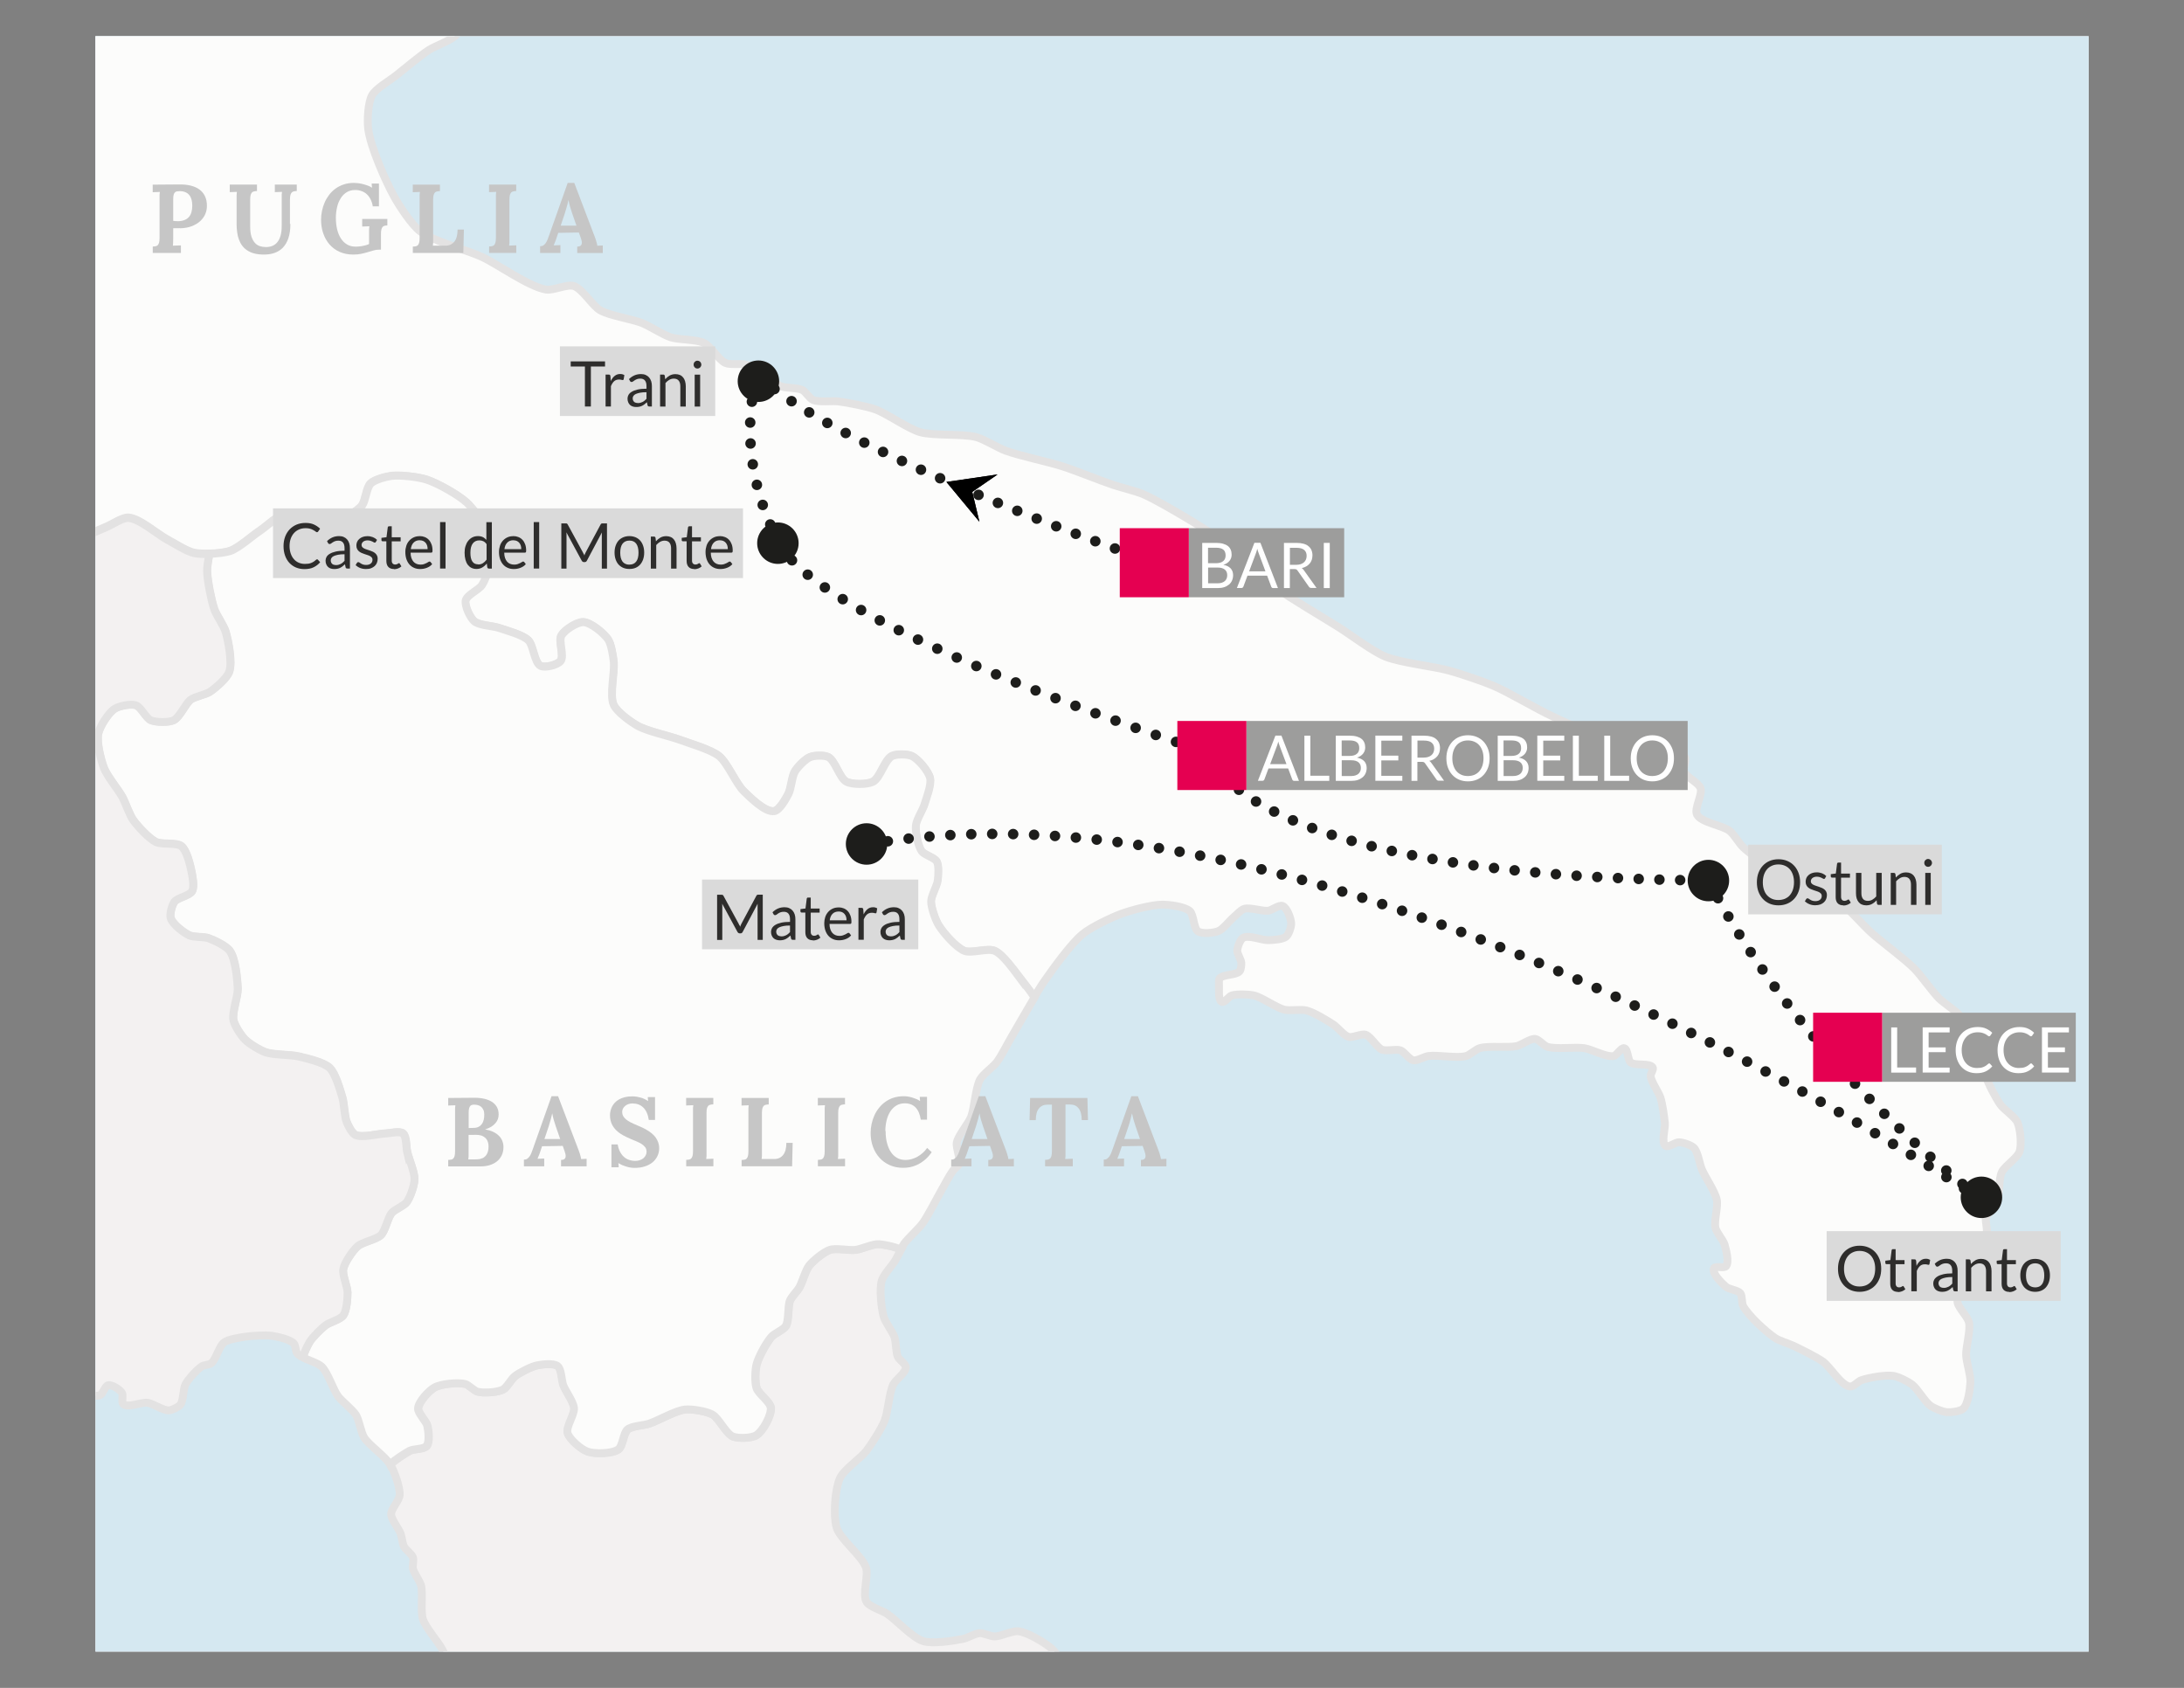 <?xml version="1.0" encoding="UTF-8"?>
<svg id="Livello_1" xmlns="http://www.w3.org/2000/svg" version="1.1" xmlns:xlink="http://www.w3.org/1999/xlink" viewBox="0 0 311.81 240.95">
  <rect x="0" y="0" width="311.81" height="240.95" fill="#808080" stroke="none"/>
  <!-- Generator: Adobe Illustrator 29.7.1, SVG Export Plug-In . SVG Version: 2.1.1 Build 8)  -->
  <defs>
    <style>
      .st0 {
        clip-path: url(#clippath-4);
      }

      .st1 {
        stroke-dasharray: 0 2.96;
      }

      .st1, .st2, .st3, .st4, .st5, .st6, .st7, .st8, .st9, .st10 {
        fill: none;
      }

      .st1, .st2, .st4, .st6, .st7, .st8, .st9 {
        stroke: #1d1d1b;
        stroke-linecap: round;
        stroke-linejoin: round;
        stroke-width: 1.5px;
      }

      .st11 {
        fill: #f3f1f1;
      }

      .st2 {
        stroke-dasharray: 0 2.99;
      }

      .st12 {
        fill: #fff;
      }

      .st13 {
        fill: #9d9d9c;
      }

      .st3 {
        stroke: #e3e2e1;
      }

      .st3, .st10 {
        stroke-miterlimit: 10;
        stroke-width: 1.12px;
      }

      .st4 {
        stroke-dasharray: 0 3.05;
      }

      .st14 {
        fill: #2e2d2c;
      }

      .st15 {
        clip-path: url(#clippath-1);
      }

      .st16 {
        fill: #fcfcfb;
      }

      .st17 {
        fill: #e50051;
      }

      .st18 {
        clip-path: url(#clippath-5);
      }

      .st19 {
        clip-path: url(#clippath-3);
      }

      .st7 {
        stroke-dasharray: 0 3;
      }

      .st8 {
        stroke-dasharray: 0 2.99;
      }

      .st20 {
        fill: #d5e8f1;
      }

      .st21 {
        fill: #1d1d1b;
      }

      .st9 {
        stroke-dasharray: 0 2.99;
      }

      .st22 {
        clip-path: url(#clippath-2);
      }

      .st23 {
        fill: #c6c6c6;
      }

      .st24 {
        fill: #dadada;
      }

      .st25 {
        clip-path: url(#clippath);
      }

      .st10 {
        stroke: #e3e2e2;
      }
    </style>
    <clipPath id="clippath">
      <rect class="st5" x="13.63" y="5.17" width="284.56" height="230.6"/>
    </clipPath>
    <clipPath id="clippath-1">
      <rect class="st5" width="311.81" height="240.95"/>
    </clipPath>
    <clipPath id="clippath-2">
      <rect class="st5" width="311.81" height="240.95"/>
    </clipPath>
    <clipPath id="clippath-3">
      <rect class="st5" width="311.81" height="240.95"/>
    </clipPath>
    <clipPath id="clippath-4">
      <rect class="st5" width="311.81" height="240.95"/>
    </clipPath>
    <clipPath id="clippath-5">
      <rect class="st5" width="311.81" height="240.95"/>
    </clipPath>
  </defs>
  <rect class="st12" x="13.63" y="5.17" width="284.56" height="230.6"/>
  <rect class="st20" x="13.63" y="5.17" width="284.56" height="230.6"/>
  <g class="st25">
    <path class="st11" d="M14.74-39.81c.14-.38.26-1.31,0-1.63-.26-.31-1.25-.54-1.58-.31-.16.11,0,.6-.11.76-.15.23-.93.28-.96.56-.03.29.77.49.87.76.08.22-.21.69-.15.92.06.23.37.72.61.76.23.04.69-.31.81-.51.1-.17-.03-.62.05-.81.07-.16.4-.35.46-.51"/>
    <path class="st10" d="M14.74-39.81c.14-.38.26-1.31,0-1.63-.26-.31-1.25-.54-1.58-.31-.16.11,0,.6-.11.76-.15.23-.93.28-.96.56-.03.29.77.49.87.76.08.22-.21.69-.15.92.06.23.37.72.61.76.23.04.69-.31.81-.51.1-.17-.03-.62.05-.81.07-.16.4-.35.46-.51Z"/>
    <path class="st11" d="M17.38-41.43c-.22,0-.67.04-.86.15-.2.11-.51.49-.56.71-.08.32,0,1.06.25,1.27.25.21,1.03.21,1.32.05.33-.17.73-.9.81-1.27.04-.18.02-.58-.1-.71-.15-.16-.64-.2-.86-.2"/>
    <path class="st10" d="M17.38-41.43c-.22,0-.67.04-.86.15-.2.11-.51.49-.56.71-.08.32,0,1.06.25,1.27.25.21,1.03.21,1.32.05.33-.17.73-.9.81-1.27.04-.18.02-.58-.1-.71-.15-.16-.64-.2-.86-.2Z"/>
    <path class="st16" d="M-21.1,35.72s-.08-.05-.12-.07c-1.02-.72-2-3.18-2.71-4.21-.93-1.33-3.24-3.69-3.93-5.15-.75-1.57-2.01-5.08-1.63-6.78.3-1.32,2.29-3.43,3.39-4.2.67-.48,2.36-1.42,3.12-1.08.64.28.44,2.3,1.08,2.57.77.33,2.52-.64,3.12-1.22.55-.54.63-2.34,1.22-2.85.71-.62,2.9-.38,3.66-.95.75-.57,1.87-2.32,1.9-3.25.02-.83-.9-2.4-1.49-2.98-.83-.82-3.57-1.06-4.21-2.04-.57-.88-.41-3.18-.14-4.21.21-.8,1.64-2.01,1.76-2.84.17-1.15-1.13-3.32-1.22-4.48-.05-.64.07-1.96.27-2.57.38-1.16,1.71-3.23,2.44-4.21.47-.63,1.8-1.41,2.56-2.21.75.2,1.43.35,1.98.45,2.35.41,7.17.29,9.56.4,1.93.09,5.79.49,7.72.41,2.55-.11,7.62-.85,10.1-1.42,1.7-.4,4.97-1.67,6.65-2.17.93-.28,2.77-1.07,3.73-1.02,1.24.06,3.39,1.59,4.61,1.76,1.23.18,3.72-.21,4.95-.4,2.05-.32,6.08-1.3,8.07-1.9,1.23-.37,3.58-1.42,4.81-1.76,1.26-.35,3.86-.76,5.15-1.02,1.82-.36,5.43-1.79,7.25-1.49,1.3.21,3.39,2.01,4.54,2.64,1.23.68,3.99,1.57,4.95,2.58.89.93,1.76,3.46,2.17,4.68.18.56.32,1.74.47,2.3.36,1.28,1.92,3.7,1.76,5.02-.12,1.04-1.62,2.69-2.24,3.53-.64.86-1.97,2.56-2.78,3.25-.97.84-3.45,1.79-4.34,2.71-.7.73-1.3,2.82-2.03,3.53-.79.76-2.95,1.5-3.87,2.1-1.22.8-3.47,2.68-4.61,3.59-.87.7-2.92,1.87-3.46,2.85-.58,1.06-.7,3.61-.54,4.81.33,2.58,2.47,7.43,3.73,9.7.74,1.33,2.46,3.95,3.66,4.88,1.88,1.46,6.64,2.66,8.81,3.66,2.34,1.08,6.65,4.24,9.19,4.68.99.17,3.01-.81,3.96-.51,1.22.38,2.66,2.82,3.76,3.46,1.36.78,4.54,1.25,6,1.83,1.05.42,2.99,1.68,4.07,2.03,1.15.38,3.69.27,4.78.82.94.46,2.09,2.43,3.05,2.85.63.28,2.07.06,2.75.2.74.16,2.2.62,2.85,1.02.63.38,1.47,1.7,2.13,2.03.74.38,2.52.24,3.25.61.46.24,1.04,1.22,1.53,1.42.85.36,2.75.08,3.66.21,1.32.18,3.94.68,5.19,1.12,1.69.6,4.68,2.76,6.41,3.26,1.94.55,6.09.19,8.03.71,1.11.29,3.09,1.53,4.17,1.93,1.98.73,6.12,1.59,8.13,2.24,1.83.58,5.39,2.03,7.22,2.64,1.06.36,3.24.89,4.27,1.32,1.65.7,4.76,2.54,6.31,3.46,1.02.6,3.02,1.84,3.97,2.54,2.28,1.68,6.36,5.65,8.64,7.32,2.16,1.58,6.79,4.27,9.05,5.7,1.65,1.04,4.8,3.42,6.61,4.17,2.19.9,6.97,1.39,9.25,2.04,1.58.44,4.7,1.49,6.2,2.13,2.18.93,6.28,3.38,8.44,4.37,1.17.54,3.51,1.71,4.78,1.93,1.1.19,3.36-.26,4.47-.2,1.21.06,3.94-.16,4.78.71.33.35.37,1.48.2,1.93-.16.42-1.25.78-1.32,1.22-.08.52.51,1.7,1.02,1.83.57.15,1.48-1.01,2.03-1.22.67-.25,2.29-.97,2.85-.51.43.36-.21,1.72,0,2.24.32.76,2.08,1.55,2.34,2.34.3.9-.95,2.92-.51,3.76.61,1.15,3.65,1.52,4.68,2.34.59.47,1.37,1.82,1.93,2.34,1.39,1.29,4.55,3.44,6.2,4.37,1.74.99,5.66,2.14,7.32,3.25,1.37.92,3.55,3.48,4.78,4.58,1.48,1.32,4.7,3.68,6.1,5.09.98.98,2.57,3.29,3.56,4.27.63.62,2.13,1.6,2.74,2.23.99,1.04,2.94,3.25,3.46,4.58.37.95.12,3.08.4,4.07.33,1.15,1.45,3.29,2.14,4.27.51.72,2.08,1.74,2.44,2.54.42.95.63,3.18.3,4.17-.3.92-2.13,2.06-2.54,2.95-.47,1-.28,3.35-.71,4.37-.24.58-1.32,1.43-1.53,2.03-.19.58.32,1.92,0,2.44-.38.64-2.2.81-2.64,1.42-.72.98-.71,3.58-.92,4.78-.15.88-.68,2.67-.51,3.56.16.81,1.45,2.04,1.63,2.85.25,1.15-.45,3.5-.41,4.67.04.98.67,2.89.61,3.86-.05.97-.31,3.09-1.01,3.76-.43.41-1.75.55-2.34.51-.63-.05-1.83-.55-2.34-.91-.82-.58-1.84-2.44-2.65-3.05-.58-.43-1.92-1.11-2.64-1.22-1.14-.17-3.48.24-4.58.61-.45.15-1.16.97-1.63.91-1.3-.15-2.79-2.8-3.86-3.56-.96-.68-3.1-1.72-4.17-2.24-.65-.31-2.05-.72-2.64-1.12-1.34-.9-3.8-3.16-4.58-4.57-.23-.42-.11-1.47-.4-1.83-.35-.43-1.61-.55-2.04-.91-.6-.51-2.04-1.92-1.73-2.64.17-.4,1.46.04,1.73-.31.47-.6,0-2.32-.2-3.05-.19-.67-1.17-1.76-1.32-2.44-.22-.97.4-3,.2-3.97-.24-1.19-1.66-3.25-2.14-4.37-.32-.75-.55-2.47-1.12-3.05-.4-.41-1.57-.79-2.13-.81-.5-.03-1.53.8-1.93.51-.65-.49-.02-2.45-.1-3.26-.09-.9-.34-2.7-.61-3.56-.25-.83-1.34-2.29-1.42-3.15-.03-.32.47-.95.3-1.22-.42-.68-2.53-.2-3.15-.71-.43-.36-.38-1.89-.91-2.04-.46-.12-1.06,1.03-1.53,1.12-1.06.19-3.1-.96-4.17-1.12-1.3-.2-4.02.19-5.29-.2-.49-.15-1.22-1.07-1.73-1.12-.7-.08-1.95.87-2.65,1.02-1.29.28-4.02-.08-5.29.3-.53.16-1.39.97-1.93,1.12-1.31.35-4.06-.19-5.39,0-.55.08-1.6.71-2.14.61-.57-.11-1.28-1.22-1.83-1.42-.62-.22-2.03.15-2.64-.1-.73-.3-1.59-1.89-2.34-2.13-.58-.19-1.85.47-2.44.3-.66-.19-1.56-1.35-2.13-1.73-.91-.6-2.81-1.76-3.86-2.03-.76-.21-2.39.08-3.15-.11-1.17-.28-3.2-1.77-4.37-2.04-.77-.17-2.4-.22-3.16,0-.41.12-1.03,1.09-1.42.92-.54-.24-.38-1.74-.41-2.34,0-.26-.05-.82.1-1.01.47-.6,2.36-.44,2.85-1.02.21-.24.26-.91.24-1.22-.03-.45-.6-1.28-.58-1.73.03-.5.41-1.58.85-1.83.79-.45,2.72.39,3.63.34.64-.03,2.02-.09,2.51-.51.38-.33.74-1.39.71-1.9-.03-.69-.58-2.21-1.22-2.47-.5-.21-1.53.61-2.07.68-.85.1-2.6-.52-3.42-.27-.47.14-1.15.9-1.53,1.22-.56.47-1.49,1.7-2.17,1.96-.67.27-2.28.43-2.89.04-.65-.44-.59-2.4-1.18-2.91-.77-.65-2.92-.91-3.93-.91-1.49,0-4.4.78-5.8,1.29-1.48.54-4.35,1.92-5.56,2.91-1.66,1.36-4.19,4.89-5.42,6.65-.44.62-.96,1.47-1.52,2.4-.66-1.08-1.62-2.2-2.14-2.88-.77-1.04-2.33-3.28-3.52-3.8-1-.43-3.34.41-4.34,0-1.2-.5-2.99-2.56-3.66-3.66-.46-.76-1.08-2.5-1.08-3.39,0-.78.85-2.2.94-2.98.09-.68.19-2.12-.13-2.72-.32-.57-1.8-.95-2.17-1.49-.52-.78-.89-2.72-.82-3.66.07-.8.98-2.21,1.22-2.98.29-.93,1.04-2.85.81-3.8-.24-.98-1.66-2.69-2.58-3.12-.64-.3-2.21-.32-2.85,0-1.02.51-1.69,3.15-2.71,3.66-.85.43-2.95.43-3.8,0-.97-.5-1.6-3.03-2.58-3.52-.57-.29-1.97-.24-2.58,0-.69.27-1.78,1.4-2.17,2.03-.45.72-.55,2.51-.95,3.25-.37.7-1.25,2.33-2.03,2.44-1.28.19-3.41-1.94-4.34-2.85-1.1-1.06-2.33-4.05-3.52-5.01-1.17-.94-4.15-1.78-5.56-2.31-1.51-.56-4.71-1.23-6.1-2.03-.98-.56-2.93-1.95-3.39-2.98-.64-1.42.2-4.69,0-6.24-.1-.8-.35-2.46-.81-3.12-.61-.88-2.46-2.41-3.52-2.44-.91-.02-2.66,1.11-3.12,1.9-.46.79.44,2.96-.13,3.66-.47.57-2.19.99-2.85.68-.92-.44-1.03-2.96-1.76-3.66-.83-.79-3.13-1.39-4.21-1.76-.86-.29-2.84-.34-3.52-.95-.6-.53-1.39-2.2-1.22-2.98.17-.78,1.87-1.51,2.31-2.17.48-.72,1.09-2.39,1.22-3.26.15-1.01.07-3.1-.27-4.07-.45-1.28-2.12-3.55-3.12-4.48-1.21-1.1-4.14-2.74-5.69-3.25-1.2-.39-3.77-.69-5.01-.54-.79.1-2.42.53-2.99,1.08-.6.58-.73,2.44-1.22,3.12-.7.98-3.1,2.06-3.66,3.12-.29.54.14,1.98-.27,2.44-.48.55-2.21,1.03-2.85.68-.73-.39-.58-2.46-1.08-3.12-.52-.67-1.99-1.88-2.84-1.9-1.16-.02-2.96,1.81-3.93,2.44-1.07.7-3,2.45-4.2,2.85-.7.24-1.87.38-2.98.4-.83.02-1.63-.02-2.17-.13-1.03-.22-2.86-1.4-3.8-1.9-1.41-.74-3.97-3.02-5.56-3.12-.88-.05-2.43,1.04-3.26,1.35-1.11.43-3.28,1.6-4.47,1.63-1.38.04-4.27-.69-5.29-1.63-1.07-.99-1.45-4.15-2.17-5.43-.44-.78-1.91-1.99-2.17-2.85-.47-1.49.54-4.7.27-6.24-.23-1.3-.93-4.15-2.03-4.88-.82-.55-2.96.16-3.93,0-1.34-.22-3.95-1.13-5.15-1.76-.75-.4-2.3-1.3-2.71-2.03-.8-1.42-1.59-5.16-.68-6.51.48-.7,2.89-.19,3.25-.95.62-1.29-1.23-4.21-2.17-5.29-.85-.97-3.27-2.1-4.48-2.57-1.06-.42-3.45-.4-4.49-1.01"/>
    <path class="st10" d="M-21.1,35.72s-.08-.05-.12-.07c-1.02-.72-2-3.18-2.71-4.21-.93-1.33-3.24-3.69-3.93-5.15-.75-1.57-2.01-5.08-1.63-6.78.3-1.32,2.29-3.43,3.39-4.2.67-.48,2.36-1.42,3.12-1.08.64.28.44,2.3,1.08,2.57.77.33,2.52-.64,3.12-1.22.55-.54.63-2.34,1.22-2.85.71-.62,2.9-.38,3.66-.95.75-.57,1.87-2.32,1.9-3.25.02-.83-.9-2.4-1.49-2.98-.83-.82-3.57-1.06-4.21-2.04-.57-.88-.41-3.18-.14-4.21.21-.8,1.64-2.01,1.76-2.84.17-1.15-1.13-3.32-1.22-4.48-.05-.64.07-1.96.27-2.57.38-1.16,1.71-3.23,2.44-4.21.47-.63,1.8-1.41,2.56-2.21.75.2,1.43.35,1.98.45,2.35.41,7.17.29,9.56.4,1.93.09,5.79.49,7.72.41,2.55-.11,7.62-.85,10.1-1.42,1.7-.4,4.97-1.67,6.65-2.17.93-.28,2.77-1.07,3.73-1.02,1.24.06,3.39,1.59,4.61,1.76,1.23.18,3.72-.21,4.95-.4,2.05-.32,6.08-1.3,8.07-1.9,1.23-.37,3.58-1.42,4.81-1.76,1.26-.35,3.86-.76,5.15-1.02,1.82-.36,5.43-1.79,7.25-1.49,1.3.21,3.39,2.01,4.54,2.64,1.23.68,3.99,1.57,4.95,2.58.89.93,1.76,3.46,2.17,4.68.18.56.32,1.74.47,2.3.36,1.28,1.92,3.7,1.76,5.02-.12,1.04-1.62,2.69-2.24,3.53-.64.86-1.97,2.56-2.78,3.25-.97.84-3.45,1.79-4.34,2.71-.7.73-1.3,2.82-2.03,3.53-.79.76-2.95,1.5-3.87,2.1-1.22.8-3.47,2.68-4.61,3.59-.87.7-2.92,1.87-3.46,2.85-.58,1.06-.7,3.61-.54,4.81.33,2.58,2.47,7.43,3.73,9.7.74,1.33,2.46,3.95,3.66,4.88,1.88,1.46,6.64,2.66,8.81,3.66,2.34,1.08,6.65,4.24,9.19,4.68.99.17,3.01-.81,3.96-.51,1.22.38,2.66,2.82,3.76,3.46,1.36.78,4.54,1.25,6,1.83,1.05.42,2.99,1.68,4.07,2.03,1.15.38,3.69.27,4.78.82.94.46,2.09,2.43,3.05,2.85.63.28,2.07.06,2.75.2.74.16,2.2.62,2.85,1.02.63.38,1.47,1.7,2.13,2.03.74.38,2.52.24,3.25.61.46.24,1.04,1.22,1.53,1.42.85.36,2.75.08,3.66.21,1.32.18,3.94.68,5.19,1.12,1.69.6,4.68,2.76,6.41,3.26,1.94.55,6.09.19,8.03.71,1.11.29,3.09,1.53,4.17,1.93,1.98.73,6.12,1.59,8.13,2.24,1.83.58,5.39,2.03,7.22,2.64,1.06.36,3.24.89,4.27,1.32,1.65.7,4.76,2.54,6.31,3.46,1.02.6,3.02,1.84,3.97,2.54,2.28,1.68,6.36,5.65,8.64,7.32,2.16,1.58,6.79,4.27,9.05,5.7,1.65,1.04,4.8,3.42,6.61,4.17,2.19.9,6.97,1.39,9.25,2.04,1.58.44,4.7,1.49,6.2,2.13,2.18.93,6.28,3.38,8.44,4.37,1.17.54,3.51,1.71,4.78,1.93,1.1.19,3.36-.26,4.47-.2,1.21.06,3.94-.16,4.78.71.33.35.37,1.48.2,1.93-.16.42-1.25.78-1.32,1.22-.08.52.51,1.7,1.02,1.83.57.15,1.48-1.01,2.03-1.22.67-.25,2.29-.97,2.85-.51.43.36-.21,1.72,0,2.24.32.76,2.08,1.55,2.34,2.34.3.9-.95,2.92-.51,3.76.61,1.15,3.65,1.52,4.68,2.34.59.47,1.37,1.82,1.93,2.34,1.39,1.29,4.55,3.44,6.2,4.37,1.74.99,5.66,2.14,7.32,3.25,1.37.92,3.55,3.48,4.78,4.58,1.48,1.32,4.7,3.68,6.1,5.09.98.98,2.57,3.29,3.56,4.27.63.62,2.13,1.6,2.74,2.23.99,1.04,2.94,3.25,3.46,4.58.37.95.12,3.08.4,4.07.33,1.15,1.45,3.29,2.14,4.27.51.72,2.08,1.74,2.44,2.54.42.95.63,3.18.3,4.17-.3.92-2.13,2.06-2.54,2.95-.47,1-.28,3.35-.71,4.37-.24.58-1.32,1.43-1.53,2.03-.19.58.32,1.92,0,2.44-.38.64-2.2.81-2.64,1.42-.72.98-.71,3.58-.92,4.78-.15.88-.68,2.67-.51,3.56.16.81,1.45,2.04,1.63,2.85.25,1.15-.45,3.5-.41,4.67.04.98.67,2.89.61,3.86-.05.97-.31,3.09-1.01,3.76-.43.41-1.75.55-2.34.51-.63-.05-1.83-.55-2.34-.91-.82-.58-1.84-2.44-2.65-3.05-.58-.43-1.92-1.11-2.64-1.22-1.14-.17-3.48.24-4.58.61-.45.15-1.16.97-1.63.91-1.3-.15-2.79-2.8-3.86-3.56-.96-.68-3.1-1.72-4.17-2.24-.65-.31-2.05-.72-2.64-1.12-1.34-.9-3.8-3.16-4.58-4.57-.23-.42-.11-1.47-.4-1.83-.35-.43-1.61-.55-2.04-.91-.6-.51-2.04-1.92-1.73-2.64.17-.4,1.46.04,1.73-.31.47-.6,0-2.32-.2-3.05-.19-.67-1.17-1.76-1.32-2.44-.22-.97.4-3,.2-3.97-.24-1.19-1.66-3.25-2.14-4.37-.32-.75-.55-2.47-1.12-3.05-.4-.41-1.57-.79-2.13-.81-.5-.03-1.53.8-1.93.51-.65-.49-.02-2.45-.1-3.26-.09-.9-.34-2.7-.61-3.56-.25-.83-1.34-2.29-1.42-3.15-.03-.32.47-.95.3-1.22-.42-.68-2.53-.2-3.15-.71-.43-.36-.38-1.89-.91-2.04-.46-.12-1.06,1.03-1.53,1.12-1.06.19-3.1-.96-4.17-1.12-1.3-.2-4.02.19-5.29-.2-.49-.15-1.22-1.07-1.73-1.12-.7-.08-1.95.87-2.65,1.02-1.29.28-4.02-.08-5.29.3-.53.16-1.39.97-1.93,1.12-1.31.35-4.06-.19-5.39,0-.55.08-1.6.71-2.14.61-.57-.11-1.28-1.22-1.83-1.42-.62-.22-2.03.15-2.64-.1-.73-.3-1.59-1.89-2.34-2.13-.58-.19-1.85.47-2.44.3-.66-.19-1.56-1.35-2.13-1.73-.91-.6-2.81-1.76-3.86-2.03-.76-.21-2.39.08-3.15-.11-1.17-.28-3.2-1.77-4.37-2.04-.77-.17-2.4-.22-3.16,0-.41.12-1.03,1.09-1.42.92-.54-.24-.38-1.74-.41-2.34,0-.26-.05-.82.1-1.01.47-.6,2.36-.44,2.85-1.02.21-.24.26-.91.24-1.22-.03-.45-.6-1.28-.58-1.73.03-.5.41-1.58.85-1.83.79-.45,2.72.39,3.63.34.64-.03,2.02-.09,2.51-.51.38-.33.74-1.39.71-1.9-.03-.69-.58-2.21-1.22-2.47-.5-.21-1.53.61-2.07.68-.85.1-2.6-.52-3.42-.27-.47.14-1.15.9-1.53,1.22-.56.47-1.49,1.7-2.17,1.96-.67.27-2.28.43-2.89.04-.65-.44-.59-2.4-1.18-2.91-.77-.65-2.92-.91-3.93-.91-1.49,0-4.4.78-5.8,1.29-1.48.54-4.35,1.92-5.56,2.91-1.66,1.36-4.19,4.89-5.42,6.65-.44.62-.96,1.47-1.52,2.4-.66-1.08-1.62-2.2-2.14-2.88-.77-1.04-2.33-3.28-3.52-3.8-1-.43-3.34.41-4.34,0-1.2-.5-2.99-2.56-3.66-3.66-.46-.76-1.08-2.5-1.08-3.39,0-.78.85-2.2.94-2.98.09-.68.19-2.12-.13-2.72-.32-.57-1.8-.95-2.17-1.49-.52-.78-.89-2.72-.82-3.66.07-.8.98-2.21,1.22-2.98.29-.93,1.04-2.85.81-3.8-.24-.98-1.66-2.69-2.58-3.12-.64-.3-2.21-.32-2.85,0-1.02.51-1.69,3.15-2.71,3.66-.85.43-2.95.43-3.8,0-.97-.5-1.6-3.03-2.58-3.52-.57-.29-1.97-.24-2.58,0-.69.27-1.78,1.4-2.17,2.03-.45.72-.55,2.51-.95,3.25-.37.7-1.25,2.33-2.03,2.44-1.28.19-3.41-1.94-4.34-2.85-1.1-1.06-2.33-4.05-3.52-5.01-1.17-.94-4.15-1.78-5.56-2.31-1.51-.56-4.71-1.23-6.1-2.03-.98-.56-2.93-1.95-3.39-2.98-.64-1.42.2-4.69,0-6.24-.1-.8-.35-2.46-.81-3.12-.61-.88-2.46-2.41-3.52-2.44-.91-.02-2.66,1.11-3.12,1.9-.46.79.44,2.96-.13,3.66-.47.57-2.19.99-2.85.68-.92-.44-1.03-2.96-1.76-3.66-.83-.79-3.13-1.39-4.21-1.76-.86-.29-2.84-.34-3.52-.95-.6-.53-1.39-2.2-1.22-2.98.17-.78,1.87-1.51,2.31-2.17.48-.72,1.09-2.39,1.22-3.26.15-1.01.07-3.1-.27-4.07-.45-1.28-2.12-3.55-3.12-4.48-1.21-1.1-4.14-2.74-5.69-3.25-1.2-.39-3.77-.69-5.01-.54-.79.1-2.42.53-2.99,1.08-.6.58-.73,2.44-1.22,3.12-.7.98-3.1,2.06-3.66,3.12-.29.54.14,1.98-.27,2.44-.48.55-2.21,1.03-2.85.68-.73-.39-.58-2.46-1.08-3.12-.52-.67-1.99-1.88-2.84-1.9-1.16-.02-2.96,1.81-3.93,2.44-1.07.7-3,2.45-4.2,2.85-.7.24-1.87.38-2.98.4-.83.02-1.63-.02-2.17-.13-1.03-.22-2.86-1.4-3.8-1.9-1.41-.74-3.97-3.02-5.56-3.12-.88-.05-2.43,1.04-3.26,1.35-1.11.43-3.28,1.6-4.47,1.63-1.38.04-4.27-.69-5.29-1.63-1.07-.99-1.45-4.15-2.17-5.43-.44-.78-1.91-1.99-2.17-2.85-.47-1.49.54-4.7.27-6.24-.23-1.3-.93-4.15-2.03-4.88-.82-.55-2.96.16-3.93,0-1.34-.22-3.95-1.13-5.15-1.76-.75-.4-2.3-1.3-2.71-2.03-.8-1.42-1.59-5.16-.68-6.51.48-.7,2.89-.19,3.25-.95.62-1.29-1.23-4.21-2.17-5.29-.85-.97-3.27-2.1-4.48-2.57-1.06-.42-3.45-.4-4.49-1.01Z"/>
    <path class="st11" d="M190.15,295.84c.15.4-.24,1.32-.54,1.63-.29.29-1.24.28-1.56.54-.6.47-1.42,1.84-1.63,2.57-.18.65-.09,2.05.07,2.71.16.66,1.42,1.83,1.15,2.44-.22.51-1.65.36-2.1.68-.58.4-1.44,1.6-1.76,2.23-.26.51-.31,1.7-.61,2.17-.17.26-.76.56-.95.81-.28.37-.32,1.51-.74,1.69-.28.12-.98-.15-1.15-.4-.19-.28.24-1.11,0-1.36-.37-.4-1.64-.02-2.17-.13-.34-.07-.95-.44-1.29-.47-.34-.04-1.14-.06-1.36.2-.25.3.23,1.2.07,1.55-.12.29-.64.83-.94.82-.67-.02-1.54-1.33-1.9-1.9-.25-.39-.34-1.38-.61-1.76-.24-.33-.88-.98-1.29-1.01-.54-.05-1.38.87-1.9,1.01-1.03.3-3.21.13-4.27.28-.65.08-1.94.36-2.57.54-2.7.76-8.08,2.45-10.58,3.73-2.52,1.3-7.17,4.62-9.29,6.51-1.22,1.08-3.35,3.58-4.34,4.88-.56.74-1.68,2.26-2.03,3.12-.34.83-.4,2.67-.68,3.52-.21.63-.99,1.74-1.15,2.38-.12.5-.01,1.58-.1,2.1-.09.56-.69,1.61-.64,2.17.1,1.06,1.65,2.77,1.94,3.8.43,1.57.14,4.9.4,6.51.19,1.12.91,3.3,1.19,4.4.29,1.12.88,3.34,1.08,4.48.12.69.19,2.09.34,2.78.24,1.12,1.18,3.27,1.35,4.41.13.85.27,2.64,0,3.46-.37,1.12-2.04,2.93-2.85,3.8-.86.94-2.91,2.48-3.79,3.39-.88.9-2.29,3.01-3.25,3.8-1.16.94-3.85,2.29-5.22,2.85-.94.38-3.05.57-3.93,1.08-.95.56-2.43,2.26-3.12,3.12-1.85,2.32-4.6,7.61-6.3,10.04-1.44,2.04-5.46,5.47-6.17,7.86-.74,2.48,1.2,7.74.88,10.3-.23,1.85-1.7,5.34-2.44,7.05-.6,1.38-1.73,4.27-2.78,5.36-1.17,1.2-4.19,2.97-5.83,3.25-1.78.31-5.32-1.17-7.12-1.15-1.41.02-4.19.66-5.56,1.01-1.91.49-5.49,2.57-7.46,2.51-1.1-.03-3.08-1.15-4.07-1.63-1.51-.73-4.61-2.17-5.83-3.32-1.13-1.06-2.88-3.7-3.39-5.15-.45-1.29-.37-4.07-.48-5.42-.11-1.44-.44-4.32-.4-5.76.04-1.4.84-4.17.68-5.56-.16-1.38-1.65-3.85-1.9-5.22-.1-.57-.3-1.81,0-2.3.34-.56,1.8-.81,2.31-1.22.88-.71,1.91-2.93,2.91-3.46.99-.53,3.44-.02,4.48-.47,1.31-.59,3.57-2.61,4.27-3.86.88-1.58.75-5.39,1.29-7.12.32-1.01,1.32-2.91,1.76-3.87.63-1.34,2.49-3.87,2.58-5.36.04-.77-1.07-2.14-1.01-2.91.11-1.45,2.45-3.72,2.71-5.15.26-1.43.03-4.54-.75-5.76-.73-1.16-3.56-2.09-4.61-2.98-.56-.48-1.36-1.76-1.97-2.17-.58-.4-2.36-.37-2.64-1.02-.5-1.14,1.14-3.59,1.83-4.61.84-1.24,3.08-3.31,4.34-4.13.55-.36,1.9-.64,2.44-1.02,1-.7,2.32-2.89,3.32-3.59.92-.64,3.07-1.36,4.14-1.69.96-.3,2.92-.87,3.93-.88,1.22-.02,3.59,1.1,4.82.95.82-.11,2.33-.92,2.98-1.43,1.19-.93,3.18-3.33,3.86-4.68.84-1.66,1.62-5.34,1.83-7.18.21-1.91.41-5.85-.2-7.67-.31-.91-1.48-2.53-2.24-3.12-.59-.46-2.23-.58-2.78-1.09-1.01-.92-1.58-3.82-2.44-4.88-.6-.74-2.35-1.66-2.98-2.37-.73-.84-1.92-2.76-2.3-3.8-.32-.87-.36-2.77-.61-3.66-.26-.95-1.21-2.7-1.42-3.66-.35-1.56-.23-4.8-.47-6.37-.28-1.82-1.34-5.37-1.7-7.19-.33-1.67-.61-5.08-1.08-6.71-.41-1.4-1.84-3.97-2.31-5.36-.56-1.64-.85-5.2-1.69-6.71-.98-1.72-4.53-3.94-5.56-5.62-.62-1.02-.8-3.56-1.49-4.54-.83-1.18-3.33-2.74-4.54-3.52-.63-.41-2.17-.84-2.64-1.42-.81-1-.99-3.74-1.43-4.95-.65-1.82-2.15-5.41-3.05-7.12-.6-1.13-2.38-3.11-2.77-4.33-.37-1.15.03-3.65-.27-4.82-.17-.64-1-1.73-1.15-2.37-.09-.4.14-1.24,0-1.63-.17-.48-1.06-1.11-1.29-1.56-.21-.42-.31-1.38-.47-1.83-.27-.73-1.34-2.01-1.36-2.78,0-.75,1.18-1.97,1.22-2.72.07-1.13-.74-3.33-1.32-4.35.87-.82,2.1-1.56,2.78-1.95.55-.31,2.05-.21,2.44-.71.44-.56.26-2.15.1-2.85-.16-.7-1.39-1.83-1.32-2.54.09-.94,1.52-2.49,2.33-2.95.97-.54,3.3-.75,4.38-.51.53.11,1.31.99,1.83,1.12.87.2,2.76.09,3.56-.31.58-.29,1.21-1.54,1.73-1.93.7-.53,2.29-1.34,3.15-1.53.72-.15,2.36-.35,2.95.1.57.44.56,2.08.81,2.74.32.84,1.44,2.36,1.53,3.26.08.92-1.17,2.68-.92,3.56.28.93,1.94,2.32,2.85,2.65,1.03.36,3.47.31,4.37-.31.65-.44.72-2.34,1.32-2.85.61-.51,2.3-.57,3.05-.82,1.33-.43,3.8-1.9,5.19-2.03.98-.09,3,.24,3.87.71.95.52,1.95,2.75,2.95,3.15.78.31,2.65.25,3.36-.21.91-.59,2.1-2.77,2.04-3.86-.06-.87-1.77-2.01-2.04-2.85-.25-.8-.21-2.54,0-3.35.28-1.09,1.4-3.11,2.13-3.97.42-.48,1.71-.98,2.04-1.53.49-.79.25-2.81.61-3.66.22-.52,1.04-1.34,1.32-1.83.44-.75.88-2.48,1.43-3.15.58-.72,2.07-1.94,2.95-2.24.87-.29,2.75.11,3.66,0,.86-.1,2.5-.89,3.36-.81.7.06,2.12.31,3.1.76-.31.57-.64,1.23-.87,1.61-.45.73-1.67,2.02-1.9,2.85-.34,1.23-.06,3.86.27,5.09.22.81,1.29,2.18,1.56,2.98.22.67.19,2.14.47,2.78.19.43,1.14,1.02,1.15,1.49.01.78-1.5,1.8-1.83,2.51-.56,1.2-.72,3.93-1.22,5.15-.47,1.15-1.82,3.28-2.58,4.27-.83,1.08-3.24,2.68-3.79,3.93-.71,1.6-.96,5.3-.48,6.98.49,1.71,3.64,4.07,4.21,5.76.38,1.16-.55,3.83.07,4.88.42.73,2.21,1.23,2.91,1.7,1.36.91,3.66,3.46,5.22,3.93,1.37.41,4.3-.06,5.7-.34.6-.12,1.7-.78,2.31-.81.55-.04,1.61.48,2.17.47.87,0,2.53-.85,3.39-.74,1.26.16,3.55,1.5,4.54,2.31,1.26,1.01,2.83,3.97,4.07,5.01,1.31,1.1,4.4,2.65,5.96,3.32,1.08.47,3.44.87,4.48,1.43.44.23,1.1,1.03,1.56,1.22.53.22,1.78.02,2.3.28.85.39,2.1,1.87,2.72,2.57.71.83,1.68,2.87,2.51,3.59.79.68,2.75,1.53,3.73,1.9.54.2,1.68.4,2.23.54.39.1,1.36.06,1.56.4.22.41-.4,1.33-.55,1.76-.37,1.11-1.27,3.27-1.56,4.41-.25.96-.58,2.94-.61,3.93-.04,1.36.09,4.14.54,5.43.33.93,1.47,2.62,2.17,3.32.37.37,1.53.68,1.76,1.15.38.78-.14,2.61-.34,3.46-.2.83-.96,2.37-1.22,3.19-.19.6-.56,1.81-.61,2.44-.08.94-.11,2.88.27,3.73.39.87,2.24,1.85,2.64,2.71.31.66-.11,2.29.27,2.92.42.68,2.06,1.24,2.71,1.7.32.22.84,1,1.22.95.46-.07.63-1.4,1.08-1.49.39-.08,1.22.44,1.36.81"/>
    <path class="st10" d="M190.15,295.84c.15.4-.24,1.32-.54,1.63-.29.29-1.24.28-1.56.54-.6.47-1.42,1.84-1.63,2.57-.18.65-.09,2.05.07,2.71.16.66,1.42,1.83,1.15,2.44-.22.51-1.65.36-2.1.68-.58.4-1.44,1.6-1.76,2.23-.26.51-.31,1.7-.61,2.17-.17.26-.76.56-.95.81-.28.37-.32,1.51-.74,1.69-.28.12-.98-.15-1.15-.4-.19-.28.24-1.11,0-1.36-.37-.4-1.64-.02-2.17-.13-.34-.07-.95-.44-1.29-.47-.34-.04-1.14-.06-1.36.2-.25.3.23,1.2.07,1.55-.12.29-.64.83-.94.82-.67-.02-1.54-1.33-1.9-1.9-.25-.39-.34-1.38-.61-1.76-.24-.33-.88-.98-1.29-1.01-.54-.05-1.38.87-1.9,1.01-1.03.3-3.21.13-4.27.28-.65.08-1.94.36-2.57.54-2.7.76-8.08,2.45-10.58,3.73-2.52,1.3-7.17,4.62-9.29,6.51-1.22,1.08-3.35,3.58-4.34,4.88-.56.74-1.68,2.26-2.03,3.12-.34.83-.4,2.67-.68,3.52-.21.63-.99,1.74-1.15,2.38-.12.5-.01,1.58-.1,2.1-.09.56-.69,1.61-.64,2.17.1,1.06,1.65,2.77,1.94,3.8.43,1.57.14,4.9.4,6.51.19,1.12.91,3.3,1.19,4.4.29,1.12.88,3.34,1.08,4.48.12.69.19,2.09.34,2.78.24,1.12,1.18,3.27,1.35,4.41.13.85.27,2.64,0,3.46-.37,1.12-2.04,2.93-2.85,3.8-.86.94-2.91,2.48-3.79,3.39-.88.9-2.29,3.01-3.25,3.8-1.16.94-3.85,2.29-5.22,2.85-.94.38-3.05.57-3.93,1.08-.95.56-2.43,2.26-3.12,3.12-1.85,2.32-4.6,7.61-6.3,10.04-1.44,2.04-5.46,5.47-6.17,7.86-.74,2.48,1.2,7.74.88,10.3-.23,1.85-1.7,5.34-2.44,7.05-.6,1.38-1.73,4.27-2.78,5.36-1.17,1.2-4.19,2.97-5.83,3.25-1.78.31-5.32-1.17-7.12-1.15-1.41.02-4.19.66-5.56,1.01-1.91.49-5.49,2.57-7.46,2.51-1.1-.03-3.08-1.15-4.07-1.63-1.51-.73-4.61-2.17-5.83-3.32-1.13-1.06-2.88-3.7-3.39-5.15-.45-1.29-.37-4.07-.48-5.42-.11-1.44-.44-4.32-.4-5.76.04-1.4.84-4.17.68-5.56-.16-1.38-1.65-3.85-1.9-5.22-.1-.57-.3-1.81,0-2.3.34-.56,1.8-.81,2.31-1.22.88-.71,1.91-2.93,2.91-3.46.99-.53,3.44-.02,4.48-.47,1.31-.59,3.57-2.61,4.27-3.86.88-1.58.75-5.39,1.29-7.12.32-1.01,1.32-2.91,1.76-3.87.63-1.34,2.49-3.87,2.58-5.36.04-.77-1.07-2.14-1.01-2.91.11-1.45,2.45-3.72,2.71-5.15.26-1.43.03-4.54-.75-5.76-.73-1.16-3.56-2.09-4.61-2.98-.56-.48-1.36-1.76-1.97-2.17-.58-.4-2.36-.37-2.64-1.02-.5-1.14,1.14-3.59,1.83-4.61.84-1.24,3.08-3.31,4.34-4.13.55-.36,1.9-.64,2.44-1.02,1-.7,2.32-2.89,3.32-3.59.92-.64,3.07-1.36,4.14-1.69.96-.3,2.92-.87,3.93-.88,1.22-.02,3.59,1.1,4.82.95.82-.11,2.33-.92,2.98-1.43,1.19-.93,3.18-3.33,3.86-4.68.84-1.66,1.62-5.34,1.83-7.18.21-1.91.41-5.85-.2-7.67-.31-.91-1.48-2.53-2.24-3.12-.59-.46-2.23-.58-2.78-1.09-1.01-.92-1.58-3.82-2.44-4.88-.6-.74-2.35-1.66-2.98-2.37-.73-.84-1.92-2.76-2.3-3.8-.32-.87-.36-2.77-.61-3.66-.26-.95-1.21-2.7-1.42-3.66-.35-1.56-.23-4.8-.47-6.37-.28-1.82-1.34-5.37-1.7-7.19-.33-1.67-.61-5.08-1.08-6.71-.41-1.4-1.84-3.97-2.31-5.36-.56-1.64-.85-5.2-1.69-6.71-.98-1.72-4.53-3.94-5.56-5.62-.62-1.02-.8-3.56-1.49-4.54-.83-1.18-3.33-2.74-4.54-3.52-.63-.41-2.17-.84-2.64-1.42-.81-1-.99-3.74-1.43-4.95-.65-1.82-2.15-5.41-3.05-7.12-.6-1.13-2.38-3.11-2.77-4.33-.37-1.15.03-3.65-.27-4.82-.17-.64-1-1.73-1.15-2.37-.09-.4.14-1.24,0-1.63-.17-.48-1.06-1.11-1.29-1.56-.21-.42-.31-1.38-.47-1.83-.27-.73-1.34-2.01-1.36-2.78,0-.75,1.18-1.97,1.22-2.72.07-1.13-.74-3.33-1.32-4.35.87-.82,2.1-1.56,2.78-1.95.55-.31,2.05-.21,2.44-.71.44-.56.26-2.15.1-2.85-.16-.7-1.39-1.83-1.32-2.54.09-.94,1.52-2.49,2.33-2.95.97-.54,3.3-.75,4.38-.51.53.11,1.31.99,1.83,1.12.87.2,2.76.09,3.56-.31.58-.29,1.21-1.54,1.73-1.93.7-.53,2.29-1.34,3.15-1.53.72-.15,2.36-.35,2.95.1.57.44.56,2.08.81,2.74.32.84,1.44,2.36,1.53,3.26.08.92-1.17,2.68-.92,3.56.28.93,1.94,2.32,2.85,2.65,1.03.36,3.47.31,4.37-.31.65-.44.72-2.34,1.32-2.85.61-.51,2.3-.57,3.05-.82,1.33-.43,3.8-1.9,5.19-2.03.98-.09,3,.24,3.87.71.95.52,1.95,2.75,2.95,3.15.78.31,2.65.25,3.36-.21.91-.59,2.1-2.77,2.04-3.86-.06-.87-1.77-2.01-2.04-2.85-.25-.8-.21-2.54,0-3.35.28-1.09,1.4-3.11,2.13-3.97.42-.48,1.71-.98,2.04-1.53.49-.79.25-2.81.61-3.66.22-.52,1.04-1.34,1.32-1.83.44-.75.88-2.48,1.43-3.15.58-.72,2.07-1.94,2.95-2.24.87-.29,2.75.11,3.66,0,.86-.1,2.5-.89,3.36-.81.7.06,2.12.31,3.1.76-.31.57-.64,1.23-.87,1.61-.45.73-1.67,2.02-1.9,2.85-.34,1.23-.06,3.86.27,5.09.22.81,1.29,2.18,1.56,2.98.22.67.19,2.14.47,2.78.19.43,1.14,1.02,1.15,1.49.01.78-1.5,1.8-1.83,2.51-.56,1.2-.72,3.93-1.22,5.15-.47,1.15-1.82,3.28-2.58,4.27-.83,1.08-3.24,2.68-3.79,3.93-.71,1.6-.96,5.3-.48,6.98.49,1.71,3.64,4.07,4.21,5.76.38,1.16-.55,3.83.07,4.88.42.73,2.21,1.23,2.91,1.7,1.36.91,3.66,3.46,5.22,3.93,1.37.41,4.3-.06,5.7-.34.6-.12,1.7-.78,2.31-.81.55-.04,1.61.48,2.17.47.87,0,2.53-.85,3.39-.74,1.26.16,3.55,1.5,4.54,2.31,1.26,1.01,2.83,3.97,4.07,5.01,1.31,1.1,4.4,2.65,5.96,3.32,1.08.47,3.44.87,4.48,1.43.44.23,1.1,1.03,1.56,1.22.53.22,1.78.02,2.3.28.85.39,2.1,1.87,2.72,2.57.71.83,1.68,2.87,2.51,3.59.79.68,2.75,1.53,3.73,1.9.54.2,1.68.4,2.23.54.39.1,1.36.06,1.56.4.22.41-.4,1.33-.55,1.76-.37,1.11-1.27,3.27-1.56,4.41-.25.96-.58,2.94-.61,3.93-.04,1.36.09,4.14.54,5.43.33.93,1.47,2.62,2.17,3.32.37.37,1.53.68,1.76,1.15.38.78-.14,2.61-.34,3.46-.2.83-.96,2.37-1.22,3.19-.19.6-.56,1.81-.61,2.44-.08.94-.11,2.88.27,3.73.39.87,2.24,1.85,2.64,2.71.31.66-.11,2.29.27,2.92.42.68,2.06,1.24,2.71,1.7.32.22.84,1,1.22.95.46-.07.63-1.4,1.08-1.49.39-.08,1.22.44,1.36.81Z"/>
    <path class="st16" d="M145.55,139.51c.51.68,1.47,1.8,2.14,2.88-1.17,1.96-2.48,4.29-3.29,5.66-.53.9-1.47,2.77-2.1,3.59-.52.68-1.96,1.7-2.37,2.44-.66,1.21-.79,4.07-1.29,5.36-.38.97-1.83,2.63-2.04,3.66-.15.75.58,2.32.34,3.05-.1.31-.69.69-.88.95-.48.65-1.23,2.08-1.63,2.78-.68,1.18-1.91,3.64-2.71,4.75-.58.8-2.07,2.12-2.64,2.91-.15.21-.31.51-.49.83-.99-.45-2.41-.7-3.1-.76-.86-.07-2.5.71-3.36.81-.91.11-2.79-.29-3.66,0-.88.3-2.37,1.51-2.95,2.24-.54.68-.99,2.4-1.42,3.15-.29.49-1.11,1.31-1.32,1.83-.36.86-.12,2.87-.61,3.66-.33.54-1.62,1.04-2.04,1.53-.74.85-1.86,2.87-2.13,3.97-.21.81-.26,2.56,0,3.35.26.83,1.97,1.97,2.04,2.85.07,1.09-1.12,3.27-2.04,3.86-.71.46-2.58.51-3.36.21-1-.4-2-2.63-2.95-3.15-.86-.47-2.89-.81-3.87-.71-1.39.13-3.86,1.6-5.19,2.03-.75.25-2.44.31-3.05.82-.6.5-.67,2.4-1.32,2.85-.9.62-3.34.67-4.38.31-.91-.32-2.57-1.72-2.85-2.65-.25-.88,1-2.64.92-3.56-.08-.9-1.21-2.42-1.53-3.26-.26-.67-.25-2.31-.81-2.74-.58-.45-2.23-.25-2.95-.1-.85.18-2.45,1-3.15,1.53-.52.39-1.15,1.64-1.73,1.93-.8.4-2.69.51-3.56.31-.53-.12-1.31-1-1.83-1.12-1.07-.24-3.41-.03-4.38.51-.82.46-2.25,2.01-2.33,2.95-.07.71,1.17,1.84,1.32,2.54.16.7.34,2.28-.1,2.84-.39.51-1.89.4-2.44.71-.68.39-1.92,1.14-2.78,1.95-.01-.02-.02-.04-.03-.06-.67-1.13-2.96-2.68-3.66-3.79-.45-.72-.71-2.47-1.15-3.19-.49-.8-2.02-1.96-2.58-2.71-.71-.97-1.45-3.36-2.31-4.2-.52-.51-1.81-.88-2.72-1.34.26-.81.69-1.72,1-2.22.43-.69,1.6-1.84,2.24-2.34.58-.44,2.12-.83,2.54-1.42.48-.67.61-2.43.61-3.25,0-.85-.77-2.52-.61-3.35.18-.94,1.32-2.61,2.03-3.25.7-.63,2.7-.97,3.36-1.63.62-.62.96-2.49,1.53-3.15.42-.5,1.74-1,2.13-1.53.51-.68,1.09-2.39,1.12-3.25.04-1-.78-2.89-1.02-3.86-.17-.68-.06-2.31-.61-2.74-.47-.39-1.83-.02-2.44,0-1.09.02-3.39.69-4.37.2-.49-.25-1.02-1.32-1.22-1.83-.33-.82-.36-2.61-.61-3.46-.33-1.11-.99-3.47-1.83-4.27-.84-.81-3.24-1.35-4.37-1.62-1.17-.29-3.65-.21-4.78-.61-.82-.29-2.34-1.21-2.95-1.83-.56-.57-1.47-1.97-1.63-2.75-.22-1.1.64-3.35.61-4.48-.05-1.38-.32-4.26-1.12-5.39-.51-.73-2.21-1.53-3.05-1.83-.65-.24-2.12-.11-2.75-.41-.81-.38-2.37-1.58-2.64-2.44-.18-.57.16-1.85.51-2.34.43-.6,2.19-.87,2.54-1.53.34-.63.04-2.15-.1-2.85-.19-.93-.68-2.96-1.42-3.56-.72-.58-2.83-.19-3.66-.61-1.01-.51-2.6-2.23-3.25-3.15-.52-.73-1.1-2.46-1.53-3.25-.6-1.08-2.21-3.02-2.64-4.17-.44-1.15-1.07-3.67-.81-4.88.22-1.04,1.44-2.98,2.34-3.56.65-.42,2.31-.74,3.05-.51.72.23,1.44,1.85,2.14,2.14.75.31,2.52.35,3.25,0,.87-.41,1.67-2.38,2.44-2.95.6-.44,2.13-.7,2.75-1.12.82-.55,2.42-1.92,2.74-2.85.47-1.35-.12-4.32-.51-5.69-.25-.88-1.34-2.39-1.63-3.25-.44-1.3-.97-4.02-1.02-5.39-.02-.61.16-1.57.31-2.48,1.11-.03,2.28-.17,2.98-.4,1.2-.4,3.14-2.15,4.2-2.85.97-.62,2.77-2.46,3.93-2.44.85.01,2.32,1.22,2.85,1.9.5.65.36,2.72,1.08,3.12.64.36,2.37-.13,2.85-.68.41-.46-.02-1.9.27-2.44.56-1.06,2.96-2.14,3.66-3.12.49-.68.62-2.53,1.22-3.12.57-.56,2.2-.99,2.99-1.09,1.25-.15,3.82.15,5.01.54,1.56.51,4.48,2.15,5.69,3.25,1,.92,2.67,3.19,3.12,4.48.34.96.42,3.06.27,4.07-.13.86-.74,2.53-1.22,3.26-.44.66-2.14,1.39-2.31,2.17-.17.78.62,2.45,1.22,2.98.68.6,2.66.66,3.52.95,1.08.37,3.38.98,4.2,1.76.74.7.85,3.22,1.76,3.66.66.32,2.38-.11,2.85-.68.58-.71-.33-2.87.13-3.66.46-.79,2.21-1.92,3.12-1.9,1.06.03,2.91,1.56,3.52,2.44.46.66.71,2.32.81,3.12.2,1.55-.64,4.82,0,6.24.47,1.03,2.41,2.42,3.39,2.98,1.39.8,4.59,1.47,6.1,2.03,1.41.53,4.39,1.37,5.56,2.31,1.2.96,2.42,3.95,3.52,5.01.93.91,3.06,3.04,4.34,2.85.79-.11,1.66-1.74,2.04-2.44.4-.74.5-2.53.95-3.25.39-.63,1.48-1.76,2.17-2.03.6-.24,2-.29,2.58,0,.97.49,1.61,3.03,2.58,3.52.84.43,2.95.43,3.8,0,1.02-.51,1.69-3.15,2.71-3.66.64-.32,2.2-.3,2.85,0,.92.43,2.34,2.14,2.58,3.12.23.94-.53,2.87-.81,3.8-.24.77-1.15,2.18-1.22,2.98-.08.94.29,2.88.82,3.66.37.55,1.85.92,2.17,1.49.33.59.22,2.04.13,2.72-.1.77-.95,2.2-.94,2.98,0,.89.62,2.63,1.08,3.39.68,1.1,2.47,3.16,3.66,3.66,1,.41,3.34-.43,4.34,0,1.19.52,2.75,2.76,3.53,3.8"/>
    <path class="st10" d="M145.55,139.51c.51.68,1.47,1.8,2.14,2.88-1.17,1.96-2.48,4.29-3.29,5.66-.53.9-1.47,2.77-2.1,3.59-.52.68-1.96,1.7-2.37,2.44-.66,1.21-.79,4.07-1.29,5.36-.38.97-1.83,2.63-2.04,3.66-.15.75.58,2.32.34,3.05-.1.31-.69.69-.88.95-.48.65-1.23,2.08-1.63,2.78-.68,1.18-1.91,3.64-2.71,4.75-.58.8-2.07,2.12-2.64,2.91-.15.21-.31.51-.49.83-.99-.45-2.41-.7-3.1-.76-.86-.07-2.5.71-3.36.81-.91.11-2.79-.29-3.66,0-.88.3-2.37,1.51-2.95,2.24-.54.68-.99,2.4-1.42,3.15-.29.49-1.11,1.31-1.32,1.83-.36.86-.12,2.87-.61,3.66-.33.54-1.62,1.04-2.04,1.53-.74.85-1.86,2.87-2.13,3.97-.21.81-.26,2.56,0,3.35.26.83,1.97,1.97,2.04,2.85.07,1.09-1.12,3.27-2.04,3.86-.71.46-2.58.51-3.36.21-1-.4-2-2.63-2.95-3.15-.86-.47-2.89-.81-3.87-.71-1.39.13-3.86,1.6-5.19,2.03-.75.25-2.44.31-3.05.82-.6.5-.67,2.4-1.32,2.85-.9.62-3.34.67-4.38.31-.91-.32-2.57-1.72-2.85-2.65-.25-.88,1-2.64.92-3.56-.08-.9-1.21-2.42-1.53-3.26-.26-.67-.25-2.31-.81-2.74-.58-.45-2.23-.25-2.95-.1-.85.18-2.45,1-3.15,1.53-.52.39-1.15,1.64-1.73,1.93-.8.4-2.69.51-3.56.31-.53-.12-1.31-1-1.83-1.12-1.07-.24-3.41-.03-4.38.51-.82.46-2.25,2.01-2.33,2.95-.07.71,1.17,1.84,1.32,2.54.16.7.34,2.28-.1,2.84-.39.51-1.89.4-2.44.71-.68.39-1.92,1.14-2.78,1.95-.01-.02-.02-.04-.03-.06-.67-1.13-2.96-2.68-3.66-3.79-.45-.72-.71-2.47-1.15-3.19-.49-.8-2.02-1.96-2.58-2.71-.71-.97-1.45-3.36-2.31-4.2-.52-.51-1.81-.88-2.72-1.34.26-.81.69-1.72,1-2.22.43-.69,1.6-1.84,2.24-2.34.58-.44,2.12-.83,2.54-1.42.48-.67.61-2.43.61-3.25,0-.85-.77-2.52-.61-3.35.18-.94,1.32-2.61,2.03-3.25.7-.63,2.7-.97,3.36-1.63.62-.62.96-2.49,1.53-3.15.42-.5,1.74-1,2.13-1.53.51-.68,1.09-2.39,1.12-3.25.04-1-.78-2.89-1.02-3.86-.17-.68-.06-2.31-.61-2.74-.47-.39-1.83-.02-2.44,0-1.09.02-3.39.69-4.37.2-.49-.25-1.02-1.32-1.22-1.83-.33-.82-.36-2.61-.61-3.46-.33-1.11-.99-3.47-1.83-4.27-.84-.81-3.24-1.35-4.37-1.62-1.17-.29-3.65-.21-4.78-.61-.82-.29-2.34-1.21-2.95-1.83-.56-.57-1.47-1.97-1.63-2.75-.22-1.1.64-3.35.61-4.48-.05-1.38-.32-4.26-1.12-5.39-.51-.73-2.21-1.53-3.05-1.83-.65-.24-2.12-.11-2.75-.41-.81-.38-2.37-1.58-2.64-2.44-.18-.57.16-1.85.51-2.34.43-.6,2.19-.87,2.54-1.53.34-.63.04-2.15-.1-2.85-.19-.93-.68-2.96-1.42-3.56-.72-.58-2.83-.19-3.66-.61-1.01-.51-2.6-2.23-3.25-3.15-.52-.73-1.1-2.46-1.53-3.25-.6-1.08-2.21-3.02-2.64-4.17-.44-1.15-1.07-3.67-.81-4.88.22-1.04,1.44-2.98,2.34-3.56.65-.42,2.31-.74,3.05-.51.72.23,1.44,1.85,2.14,2.14.75.31,2.52.35,3.25,0,.87-.41,1.67-2.38,2.44-2.95.6-.44,2.13-.7,2.75-1.12.82-.55,2.42-1.92,2.74-2.85.47-1.35-.12-4.32-.51-5.69-.25-.88-1.34-2.39-1.63-3.25-.44-1.3-.97-4.02-1.02-5.39-.02-.61.16-1.57.31-2.48,1.11-.03,2.28-.17,2.98-.4,1.2-.4,3.14-2.15,4.2-2.85.97-.62,2.77-2.46,3.93-2.44.85.01,2.32,1.22,2.85,1.9.5.65.36,2.72,1.08,3.12.64.36,2.37-.13,2.85-.68.41-.46-.02-1.9.27-2.44.56-1.06,2.96-2.14,3.66-3.12.49-.68.62-2.53,1.22-3.12.57-.56,2.2-.99,2.99-1.09,1.25-.15,3.82.15,5.01.54,1.56.51,4.48,2.15,5.69,3.25,1,.92,2.67,3.19,3.12,4.48.34.96.42,3.06.27,4.07-.13.86-.74,2.53-1.22,3.26-.44.66-2.14,1.39-2.31,2.17-.17.78.62,2.45,1.22,2.98.68.6,2.66.66,3.52.95,1.08.37,3.38.98,4.2,1.76.74.7.85,3.22,1.76,3.66.66.32,2.38-.11,2.85-.68.58-.71-.33-2.87.13-3.66.46-.79,2.21-1.92,3.12-1.9,1.06.03,2.91,1.56,3.52,2.44.46.66.71,2.32.81,3.12.2,1.55-.64,4.82,0,6.24.47,1.03,2.41,2.42,3.39,2.98,1.39.8,4.59,1.47,6.1,2.03,1.41.53,4.39,1.37,5.56,2.31,1.2.96,2.42,3.95,3.52,5.01.93.91,3.06,3.04,4.34,2.85.79-.11,1.66-1.74,2.04-2.44.4-.74.5-2.53.95-3.25.39-.63,1.48-1.76,2.17-2.03.6-.24,2-.29,2.58,0,.97.49,1.61,3.03,2.58,3.52.84.43,2.95.43,3.8,0,1.02-.51,1.69-3.15,2.71-3.66.64-.32,2.2-.3,2.85,0,.92.43,2.34,2.14,2.58,3.12.23.94-.53,2.87-.81,3.8-.24.77-1.15,2.18-1.22,2.98-.08.94.29,2.88.82,3.66.37.55,1.85.92,2.17,1.49.33.59.22,2.04.13,2.72-.1.77-.95,2.2-.94,2.98,0,.89.62,2.63,1.08,3.39.68,1.1,2.47,3.16,3.66,3.66,1,.41,3.34-.43,4.34,0,1.19.52,2.75,2.76,3.53,3.8Z"/>
    <path class="st11" d="M58.16,164.49c.23.97,1.05,2.87,1.02,3.87-.03.86-.6,2.56-1.12,3.25-.39.53-1.71,1.02-2.13,1.53-.57.67-.91,2.53-1.53,3.15-.66.66-2.66,1-3.36,1.63-.72.64-1.85,2.31-2.03,3.25-.16.84.61,2.5.61,3.35,0,.83-.12,2.58-.61,3.25-.42.59-1.97.98-2.54,1.42-.64.5-1.81,1.65-2.24,2.34-.31.5-.74,1.4-1,2.22-.34-.17-.62-.35-.8-.55-.24-.29-.21-1.16-.48-1.42-.58-.59-2.3-.96-3.12-1.09-.96-.14-2.91,0-3.87.14-.77.12-2.37.35-2.98.81-.7.52-1.14,2.44-1.83,2.98-.27.21-1,.23-1.29.4-.74.47-1.95,1.81-2.37,2.58-.36.66-.28,2.33-.74,2.92-.29.35-1.17.78-1.63.81-.81.05-2.25-.97-3.05-1.08-.86-.12-2.79.76-3.46.2-.31-.26.03-1.29-.2-1.63-.31-.46-1.41-1.19-1.97-1.08-.45.09-.73,1.24-1.15,1.42-.47.21-1.54,0-2.03-.13-.49-.13-1.59-.44-1.83-.88-.18-.33-.08-1.24.2-1.49.33-.3,1.45.24,1.76-.07.33-.33.14-1.43.07-1.9-.12-.76-.45-2.39-1.02-2.91-.64-.61-2.63-.51-3.39-.95-.54-.32-1.22-1.47-1.76-1.76-.56-.31-1.97-.19-2.51-.54-.55-.36-1.12-1.62-1.49-2.17-.36-.53-.94-1.69-1.42-2.1-.54-.46-1.88-1.05-2.57-1.16-.59-.09-1.79.14-2.38.27-.68.15-1.95.91-2.64.89-1.12-.04-3.33-.93-4.14-1.7-.69-.65-.85-2.87-1.63-3.39-.47-.32-1.68-.05-2.24-.14-.35-.05-1.1-.1-1.36-.34-.21-.2-.12-.89-.34-1.08-.22-.19-.86-.19-1.15-.2-.46-.02-1.4.36-1.83.2-.47-.17-1.24-.95-1.43-1.42-.23-.6-.22-2,.07-2.58.23-.46,1.26-.92,1.63-1.28.5-.5,1.71-1.53,1.76-2.24.04-.54-1.02-1.35-1.08-1.89-.07-.54.33-1.64.61-2.11.53-.88,2.17-2.21,2.98-2.85.46-.35,1.66-.72,1.97-1.22.29-.46.43-1.67.2-2.17-.3-.66-1.93-1.11-2.37-1.69-1-1.32-1.51-4.74-2.24-6.24-.76-1.58-2.88-4.42-3.73-5.97-.78-1.43-1.79-4.6-2.78-5.9-.59-.78-2.3-1.87-2.98-2.57-.91-.94-2.35-3.19-3.32-4.07-.78-.7-2.93-1.44-3.53-2.31-.18-.25-.04-1-.27-1.22-.35-.33-1.45-.51-1.9-.34-.37.15-.57,1.16-.95,1.29-.24.08-.72-.36-.95-.27-.7.26-1.21,1.89-1.63,2.51-.35.53-.82,1.9-1.43,2.1-.62.22-1.86-.71-2.51-.81-.59-.09-1.81-.19-2.37,0-.72.24-1.78,1.46-2.44,1.83-1.05.59-3.32,1.44-4.47,1.76-.78.22-2.39.66-3.19.55-.88-.13-2.3-1.47-3.19-1.56-1.12-.12-3.37.63-4.4,1.08-.99.43-2.79,1.65-3.6,2.37-.49.44-1.14,1.68-1.69,2.03-.94.61-3.25,1.53-4.34,1.22-.58-.16-1.62-1.16-1.63-1.76-.01-.87,1.97-1.83,2.3-2.64.23-.57-.26-1.98.14-2.44.74-.87,3.62-.25,4.47-1.02.76-.68.74-3,1.29-3.86.64-1.01,2.46-2.66,3.46-3.32.51-.33,1.95-.41,2.24-.95.35-.68-.31-2.28-.61-2.98-.26-.6-.94-1.81-1.49-2.17-1.14-.72-4.09-.28-5.29-.88-1.18-.6-2.9-2.69-3.79-3.66-.94-1.02-2.41-3.45-3.53-4.27-.69-.51-2.32-1.3-3.18-1.29-.86.02-2.41.94-3.12,1.42-.78.53-2.12,1.85-2.71,2.58-.3.37-.58,1.43-1.02,1.63-.45.2-1.51-.13-1.97-.34-.7-.32-1.68-1.64-2.37-1.96-.56-.27-1.82-.46-2.44-.48-.56-.02-1.82-.11-2.24.28-.46.42-.82,1.88-.55,2.44.22.43,1.47.43,1.76.81.26.35.5,1.34.27,1.7-.31.48-1.66.6-2.24.61-.61.01-1.91-.15-2.38-.54-.57-.49-1.06-2.03-1.15-2.78-.14-1.19.79-3.55.74-4.74-.06-1.52-.91-4.47-1.42-5.9-.62-1.74-1.97-5.26-3.18-6.64-.7-.79-2.74-1.61-3.53-2.31-1.11-.97-3.12-3.2-3.87-4.48-.61-1.04-1.13-3.44-1.63-4.54-.68-1.52-2.3-4.42-3.18-5.83-1.21-1.92-3.92-5.57-5.29-7.39-1.02-1.35-3.02-4.08-4.2-5.29-.15-.15-.33-.32-.54-.5.52-.82,2.49-1.46,3.23-1.94.72-.46,2.33-1.14,2.95-1.73.93-.89,2.41-3.1,2.8-4.33.37-1.18.04-3.7.16-4.93.12-1.29.45-3.88.81-5.13.32-1.1,1.28-3.21,1.83-4.22.55-1.01,2.25-2.71,2.6-3.81.05-.16.08-.35.09-.56.92-.12,2.07-.43,2.62-.37,1.25.13,3.96.24,4.88,1.09.58.53.4,2.42.95,2.98.5.51,2,.88,2.71.95,1.05.11,3.43.18,4.2-.54.74-.68.74-2.93.82-3.93.07-.98-.69-3.04-.27-3.93.32-.68,1.72-1.56,2.44-1.76.95-.27,3.03-.12,3.93.27.73.31,1.58,1.87,2.3,2.17,1.16.48,3.82-.23,5.02.14.62.18,1.93.76,2.17,1.36.33.8-.8,2.52-.81,3.39-.03,1.21.04,3.94.95,4.75.64.56,2.58.53,3.39.27.97-.3,2.15-2.29,3.12-2.58.53-.15,1.65.1,2.17.27.81.26,2.15,1.48,2.99,1.63,1.69.29,5.31-.19,6.78-1.08.39-.24.65-1.34,1.08-1.49,1.11-.41,3.57.52,4.61,1.08,1.12.61,2.42,3.27,3.66,3.52,1.05.22,3.38-.65,4.06-1.49.75-.93.1-3.69.68-4.74.6-1.1,2.74-2.59,3.8-3.25,1.13-.72,3.56-2.01,4.89-2.17,1.44-.17,4.24,1.17,5.69,1.08.92-.05,2.78-.55,3.52-1.08.81-.59,1.51-2.66,2.31-3.25.83-.62,3.23-.58,4.59-1.01,1.04.61,3.43.59,4.49,1.01,1.21.47,3.62,1.6,4.48,2.57.94,1.08,2.79,4,2.17,5.29-.37.76-2.78.25-3.25.95-.92,1.36-.13,5.09.68,6.51.42.74,1.96,1.63,2.71,2.03,1.2.64,3.81,1.54,5.15,1.76.97.16,3.11-.55,3.93,0,1.1.73,1.8,3.58,2.03,4.88.27,1.54-.74,4.75-.27,6.24.26.85,1.73,2.07,2.17,2.85.72,1.27,1.09,4.44,2.17,5.43,1.01.93,3.91,1.66,5.29,1.63,1.19-.03,3.36-1.2,4.47-1.63.83-.32,2.38-1.41,3.26-1.36,1.59.09,4.15,2.37,5.56,3.12.94.5,2.76,1.68,3.8,1.9.54.11,1.34.15,2.17.13-.15.9-.33,1.87-.31,2.48.05,1.37.58,4.09,1.02,5.39.29.87,1.38,2.38,1.63,3.25.39,1.38.98,4.35.51,5.69-.33.93-1.93,2.29-2.74,2.85-.61.41-2.15.68-2.75,1.12-.77.57-1.57,2.54-2.44,2.95-.74.35-2.5.31-3.25,0-.7-.29-1.42-1.91-2.14-2.14-.74-.24-2.4.08-3.05.51-.89.58-2.12,2.52-2.33,3.56-.26,1.21.37,3.73.81,4.88.44,1.16,2.05,3.09,2.64,4.17.43.79,1,2.52,1.52,3.25.66.92,2.24,2.64,3.25,3.15.83.42,2.94.03,3.66.61.75.6,1.23,2.62,1.42,3.56.15.7.44,2.22.1,2.85-.35.65-2.11.92-2.54,1.53-.35.49-.69,1.76-.51,2.34.27.86,1.83,2.05,2.64,2.44.63.3,2.09.17,2.75.41.84.3,2.54,1.11,3.05,1.83.8,1.12,1.07,4.01,1.12,5.39.03,1.13-.84,3.37-.61,4.48.16.78,1.07,2.18,1.63,2.75.61.62,2.13,1.54,2.95,1.83,1.13.4,3.61.32,4.78.61,1.13.28,3.53.82,4.37,1.62.84.8,1.5,3.16,1.83,4.27.25.84.28,2.64.61,3.46.2.51.73,1.58,1.22,1.83.98.49,3.28-.18,4.37-.2.61-.02,1.97-.38,2.44,0,.55.44.44,2.06.61,2.74"/>
    <path class="st10" d="M58.16,164.49c.23.97,1.05,2.87,1.02,3.87-.03.86-.6,2.56-1.12,3.25-.39.53-1.71,1.02-2.13,1.53-.57.67-.91,2.53-1.53,3.15-.66.66-2.66,1-3.36,1.63-.72.64-1.85,2.31-2.03,3.25-.16.84.61,2.5.61,3.35,0,.83-.12,2.58-.61,3.25-.42.59-1.97.98-2.54,1.42-.64.5-1.81,1.65-2.24,2.34-.31.5-.74,1.4-1,2.22-.34-.17-.62-.35-.8-.55-.24-.29-.21-1.16-.48-1.42-.58-.59-2.3-.96-3.12-1.09-.96-.14-2.91,0-3.87.14-.77.12-2.37.35-2.98.81-.7.52-1.14,2.44-1.83,2.98-.27.21-1,.23-1.29.4-.74.47-1.95,1.81-2.37,2.58-.36.66-.28,2.33-.74,2.92-.29.35-1.17.78-1.63.81-.81.05-2.25-.97-3.05-1.08-.86-.12-2.79.76-3.46.2-.31-.26.03-1.29-.2-1.63-.31-.46-1.41-1.19-1.97-1.08-.45.09-.73,1.24-1.15,1.42-.47.21-1.54,0-2.03-.13-.49-.13-1.59-.44-1.83-.88-.18-.33-.08-1.24.2-1.49.33-.3,1.45.24,1.76-.07.33-.33.14-1.43.07-1.9-.12-.76-.45-2.39-1.02-2.91-.64-.61-2.63-.51-3.39-.95-.54-.32-1.22-1.47-1.76-1.76-.56-.31-1.97-.19-2.51-.54-.55-.36-1.12-1.62-1.49-2.17-.36-.53-.94-1.69-1.42-2.1-.54-.46-1.88-1.05-2.57-1.16-.59-.09-1.79.14-2.38.27-.68.15-1.95.91-2.64.89-1.12-.04-3.33-.93-4.14-1.7-.69-.65-.85-2.87-1.63-3.39-.47-.32-1.68-.05-2.24-.14-.35-.05-1.1-.1-1.36-.34-.21-.2-.12-.89-.34-1.08-.22-.19-.86-.19-1.15-.2-.46-.02-1.4.36-1.83.2-.47-.17-1.24-.95-1.43-1.42-.23-.6-.22-2,.07-2.58.23-.46,1.26-.92,1.63-1.28.5-.5,1.71-1.53,1.76-2.24.04-.54-1.02-1.35-1.08-1.89-.07-.54.33-1.64.61-2.11.53-.88,2.17-2.21,2.98-2.85.46-.35,1.66-.72,1.97-1.22.29-.46.43-1.67.2-2.17-.3-.66-1.93-1.11-2.37-1.69-1-1.32-1.51-4.74-2.24-6.24-.76-1.58-2.88-4.42-3.73-5.97-.78-1.43-1.79-4.6-2.78-5.9-.59-.78-2.3-1.87-2.98-2.57-.91-.94-2.35-3.19-3.32-4.07-.78-.7-2.93-1.44-3.53-2.31-.18-.25-.04-1-.27-1.22-.35-.33-1.45-.51-1.9-.34-.37.15-.57,1.16-.95,1.29-.24.08-.72-.36-.95-.27-.7.26-1.21,1.89-1.63,2.51-.35.53-.82,1.9-1.43,2.1-.62.22-1.86-.71-2.51-.81-.59-.09-1.81-.19-2.37,0-.72.24-1.78,1.46-2.44,1.83-1.05.59-3.32,1.44-4.47,1.76-.78.22-2.39.66-3.19.55-.88-.13-2.3-1.47-3.19-1.56-1.12-.12-3.37.63-4.4,1.08-.99.43-2.79,1.65-3.6,2.37-.49.44-1.14,1.68-1.69,2.03-.94.61-3.25,1.53-4.34,1.22-.58-.16-1.62-1.16-1.63-1.76-.01-.87,1.97-1.83,2.3-2.64.23-.57-.26-1.98.14-2.44.74-.87,3.62-.25,4.47-1.02.76-.68.74-3,1.29-3.86.64-1.01,2.46-2.66,3.46-3.32.51-.33,1.95-.41,2.24-.95.35-.68-.31-2.28-.61-2.98-.26-.6-.94-1.81-1.49-2.17-1.14-.72-4.09-.28-5.29-.88-1.18-.6-2.9-2.69-3.79-3.66-.94-1.02-2.41-3.45-3.53-4.27-.69-.51-2.32-1.3-3.18-1.29-.86.02-2.41.94-3.12,1.42-.78.53-2.12,1.85-2.71,2.58-.3.37-.58,1.43-1.02,1.63-.45.2-1.51-.13-1.97-.34-.7-.32-1.68-1.64-2.37-1.96-.56-.27-1.82-.46-2.44-.48-.56-.02-1.82-.11-2.24.28-.46.42-.82,1.88-.55,2.44.22.43,1.47.43,1.76.81.26.35.5,1.34.27,1.7-.31.48-1.66.6-2.24.61-.61.01-1.91-.15-2.38-.54-.57-.49-1.06-2.03-1.15-2.78-.14-1.19.79-3.55.74-4.74-.06-1.52-.91-4.47-1.42-5.9-.62-1.74-1.97-5.26-3.18-6.64-.7-.79-2.74-1.61-3.53-2.31-1.11-.97-3.12-3.2-3.87-4.48-.61-1.04-1.13-3.44-1.63-4.54-.68-1.52-2.3-4.42-3.18-5.83-1.21-1.92-3.92-5.57-5.29-7.39-1.02-1.35-3.02-4.08-4.2-5.29-.15-.15-.33-.32-.54-.5.52-.82,2.49-1.46,3.23-1.94.72-.46,2.33-1.14,2.95-1.73.93-.89,2.41-3.1,2.8-4.33.37-1.18.04-3.7.16-4.93.12-1.29.45-3.88.81-5.13.32-1.1,1.28-3.21,1.83-4.22.55-1.01,2.25-2.71,2.6-3.81.05-.16.08-.35.09-.56.92-.12,2.07-.43,2.62-.37,1.25.13,3.96.24,4.88,1.09.58.53.4,2.42.95,2.98.5.51,2,.88,2.71.95,1.05.11,3.43.18,4.2-.54.74-.68.74-2.93.82-3.93.07-.98-.69-3.04-.27-3.93.32-.68,1.72-1.56,2.44-1.76.95-.27,3.03-.12,3.93.27.73.31,1.58,1.87,2.3,2.17,1.16.48,3.82-.23,5.02.14.62.18,1.93.76,2.17,1.36.33.8-.8,2.52-.81,3.39-.03,1.21.04,3.94.95,4.75.64.56,2.58.53,3.39.27.97-.3,2.15-2.29,3.12-2.58.53-.15,1.65.1,2.17.27.81.26,2.15,1.48,2.99,1.63,1.69.29,5.31-.19,6.78-1.08.39-.24.65-1.34,1.08-1.49,1.11-.41,3.57.52,4.61,1.08,1.12.61,2.42,3.27,3.66,3.52,1.05.22,3.38-.65,4.06-1.49.75-.93.1-3.69.68-4.74.6-1.1,2.74-2.59,3.8-3.25,1.13-.72,3.56-2.01,4.89-2.17,1.44-.17,4.24,1.17,5.69,1.08.92-.05,2.78-.55,3.52-1.08.81-.59,1.51-2.66,2.31-3.25.83-.62,3.23-.58,4.59-1.01,1.04.61,3.43.59,4.49,1.01,1.21.47,3.62,1.6,4.48,2.57.94,1.08,2.79,4,2.17,5.29-.37.76-2.78.25-3.25.95-.92,1.36-.13,5.09.68,6.51.42.74,1.96,1.63,2.71,2.03,1.2.64,3.81,1.54,5.15,1.76.97.16,3.11-.55,3.93,0,1.1.73,1.8,3.58,2.03,4.88.27,1.54-.74,4.75-.27,6.24.26.85,1.73,2.07,2.17,2.85.72,1.27,1.09,4.44,2.17,5.43,1.01.93,3.91,1.66,5.29,1.63,1.19-.03,3.36-1.2,4.47-1.63.83-.32,2.38-1.41,3.26-1.36,1.59.09,4.15,2.37,5.56,3.12.94.5,2.76,1.68,3.8,1.9.54.11,1.34.15,2.17.13-.15.9-.33,1.87-.31,2.48.05,1.37.58,4.09,1.02,5.39.29.87,1.38,2.38,1.63,3.25.39,1.38.98,4.35.51,5.69-.33.93-1.93,2.29-2.74,2.85-.61.41-2.15.68-2.75,1.12-.77.57-1.57,2.54-2.44,2.95-.74.35-2.5.31-3.25,0-.7-.29-1.42-1.91-2.14-2.14-.74-.24-2.4.08-3.05.51-.89.58-2.12,2.52-2.33,3.56-.26,1.21.37,3.73.81,4.88.44,1.16,2.05,3.09,2.64,4.17.43.79,1,2.52,1.52,3.25.66.92,2.24,2.64,3.25,3.15.83.42,2.94.03,3.66.61.75.6,1.23,2.62,1.42,3.56.15.7.44,2.22.1,2.85-.35.65-2.11.92-2.54,1.53-.35.49-.69,1.76-.51,2.34.27.86,1.83,2.05,2.64,2.44.63.3,2.09.17,2.75.41.84.3,2.54,1.11,3.05,1.83.8,1.12,1.07,4.01,1.12,5.39.03,1.13-.84,3.37-.61,4.48.16.78,1.07,2.18,1.63,2.75.61.62,2.13,1.54,2.95,1.83,1.13.4,3.61.32,4.78.61,1.13.28,3.53.82,4.37,1.62.84.8,1.5,3.16,1.83,4.27.25.84.28,2.64.61,3.46.2.51.73,1.58,1.22,1.83.98.49,3.28-.18,4.37-.2.61-.02,1.97-.38,2.44,0,.55.44.44,2.06.61,2.74Z"/>
    <path class="st11" d="M-13.49,5.55c.59.59,1.51,2.15,1.49,2.98-.03.94-1.15,2.68-1.9,3.25-.76.57-2.95.33-3.66.95-.59.51-.67,2.31-1.22,2.85-.6.58-2.35,1.55-3.12,1.22-.64-.27-.44-2.29-1.08-2.57-.75-.34-2.45.6-3.12,1.08-1.1.78-3.09,2.89-3.39,4.21-.39,1.7.88,5.2,1.63,6.78.69,1.46,3,3.82,3.93,5.15.72,1.02,1.69,3.48,2.71,4.21.04.02.08.05.12.07-1.36.43-3.77.39-4.59,1.01-.8.6-1.5,2.67-2.31,3.25-.74.54-2.61,1.04-3.52,1.08-1.45.08-4.26-1.25-5.69-1.08-1.33.15-3.76,1.45-4.88,2.17-1.06.67-3.19,2.16-3.8,3.25-.58,1.05.07,3.82-.68,4.74-.68.84-3.01,1.72-4.06,1.49-1.24-.26-2.55-2.92-3.66-3.52-1.04-.57-3.5-1.5-4.61-1.09-.43.16-.69,1.25-1.08,1.49-1.47.89-5.09,1.37-6.78,1.08-.84-.15-2.17-1.37-2.99-1.63-.52-.17-1.64-.43-2.17-.28-.97.28-2.15,2.27-3.12,2.58-.81.26-2.75.29-3.39-.27-.9-.8-.97-3.53-.95-4.75.01-.87,1.14-2.58.81-3.39-.24-.59-1.56-1.17-2.17-1.36-1.2-.36-3.86.34-5.02-.14-.73-.3-1.58-1.85-2.3-2.16-.9-.4-2.98-.55-3.93-.28-.72.21-2.12,1.08-2.44,1.76-.42.89.34,2.95.27,3.93-.07,1-.08,3.25-.82,3.93-.78.72-3.15.65-4.2.54-.71-.07-2.21-.43-2.71-.95-.55-.56-.37-2.46-.95-2.98-.92-.85-3.63-.95-4.88-1.09-.55-.07-1.7.25-2.62.37.06-1.03-.24-2.55-.09-3.35.19-1.08.93-3.2,1.52-4.12.48-.74,2.08-1.72,2.49-2.49.69-1.28,1.18-4.24,1.17-5.69-.02-1.56-.58-4.72-1.35-6.11.49-.97,1.31-2.06,1.65-2.73.48-.94,1-3.27,1.93-3.76.57-.3,1.95.06,2.54.3.57.24,1.32,1.51,1.93,1.53.78.02,2.13-1.16,2.54-1.83.43-.7.32-2.45.51-3.25.25-1.06.42-3.54,1.32-4.17.9-.62,3.46.8,4.37.21.48-.31.85-1.57.81-2.14-.05-.69-1.08-1.79-1.32-2.44-.36-.98-1.08-3.04-.91-4.07.16-1.02,1.35-2.88,2.13-3.56.62-.55,2.24-1.16,3.05-1.32.75-.15,2.42-.42,3.05,0,.44.29.31,1.79.81,1.93.82.23,1.92-1.8,2.74-2.03,1.06-.29,3.47-.21,4.37.4.78.53,1.47,2.45,1.73,3.35.34,1.18-.15,3.79.4,4.88.46.9,2.11,2.28,3.05,2.64,1.42.55,4.7.72,6.1.11,1.78-.78,4.26-4.09,5.18-5.79.75-1.39.67-4.85,1.63-6.1.77-1.01,3.66-1.5,4.38-2.54.65-.95.75-3.42.71-4.58-.04-1.12-1.32-3.29-1.02-4.37.34-1.23,2.83-2.61,3.56-3.66.8-1.15,1.52-3.95,2.34-5.09.49-.67,1.81-1.7,2.44-2.23.44-.38,1.38-.82,2.18-1.32.46.57.93,1.21,1.34,1.46,1.39.81,4.72,1.04,6.24,1.55.84.29,2.39,1.2,3.26,1.42,1.18.31,3.74.03,4.88.48,1.28.5,3.28,2.52,4.41,3.32.93.66,2.77,2.02,3.79,2.51,1.48.71,4.22,1.62,6.42,2.2-.77.8-2.09,1.58-2.56,2.21-.73.97-2.06,3.05-2.44,4.2-.2.61-.32,1.93-.27,2.57.09,1.16,1.39,3.33,1.22,4.48-.12.83-1.55,2.04-1.76,2.85-.27,1.02-.44,3.33.14,4.2.64.98,3.37,1.21,4.21,2.04"/>
    <path class="st10" d="M-13.49,5.55c.59.59,1.51,2.15,1.49,2.98-.03.94-1.15,2.68-1.9,3.25-.76.57-2.95.33-3.66.95-.59.51-.67,2.31-1.22,2.85-.6.58-2.35,1.55-3.12,1.22-.64-.27-.44-2.29-1.08-2.57-.75-.34-2.45.6-3.12,1.08-1.1.78-3.09,2.89-3.39,4.21-.39,1.7.88,5.2,1.63,6.78.69,1.46,3,3.82,3.93,5.15.72,1.02,1.69,3.48,2.71,4.21.04.02.08.05.12.07-1.36.43-3.77.39-4.59,1.01-.8.6-1.5,2.67-2.31,3.25-.74.54-2.61,1.04-3.52,1.08-1.45.08-4.26-1.25-5.69-1.08-1.33.15-3.76,1.45-4.88,2.17-1.06.67-3.19,2.16-3.8,3.25-.58,1.05.07,3.82-.68,4.74-.68.84-3.01,1.72-4.06,1.49-1.24-.26-2.55-2.92-3.66-3.52-1.04-.57-3.5-1.5-4.61-1.09-.43.16-.69,1.25-1.08,1.49-1.47.89-5.09,1.37-6.78,1.08-.84-.15-2.17-1.37-2.99-1.63-.52-.17-1.64-.43-2.17-.28-.97.28-2.15,2.27-3.12,2.58-.81.26-2.75.29-3.39-.27-.9-.8-.97-3.53-.95-4.75.01-.87,1.14-2.58.81-3.39-.24-.59-1.56-1.17-2.17-1.36-1.2-.36-3.86.34-5.02-.14-.73-.3-1.58-1.85-2.3-2.16-.9-.4-2.98-.55-3.93-.28-.72.21-2.12,1.08-2.44,1.76-.42.89.34,2.95.27,3.93-.07,1-.08,3.25-.82,3.93-.78.72-3.15.65-4.2.54-.71-.07-2.21-.43-2.71-.95-.55-.56-.37-2.46-.95-2.98-.92-.85-3.63-.95-4.88-1.09-.55-.07-1.7.25-2.62.37.06-1.03-.24-2.55-.09-3.35.19-1.08.93-3.2,1.52-4.12.48-.74,2.08-1.72,2.49-2.49.69-1.28,1.18-4.24,1.17-5.69-.02-1.56-.58-4.72-1.35-6.11.49-.97,1.31-2.06,1.65-2.73.48-.94,1-3.27,1.93-3.76.57-.3,1.95.06,2.54.3.57.24,1.32,1.51,1.93,1.53.78.02,2.13-1.16,2.54-1.83.43-.7.32-2.45.51-3.25.25-1.06.42-3.54,1.32-4.17.9-.62,3.46.8,4.37.21.48-.31.85-1.57.81-2.14-.05-.69-1.08-1.79-1.32-2.44-.36-.98-1.08-3.04-.91-4.07.16-1.02,1.35-2.88,2.13-3.56.62-.55,2.24-1.16,3.05-1.32.75-.15,2.42-.42,3.05,0,.44.29.31,1.79.81,1.93.82.23,1.92-1.8,2.74-2.03,1.06-.29,3.47-.21,4.37.4.78.53,1.47,2.45,1.73,3.35.34,1.18-.15,3.79.4,4.88.46.9,2.11,2.28,3.05,2.64,1.42.55,4.7.72,6.1.11,1.78-.78,4.26-4.09,5.18-5.79.75-1.39.67-4.85,1.63-6.1.77-1.01,3.66-1.5,4.38-2.54.65-.95.75-3.42.71-4.58-.04-1.12-1.32-3.29-1.02-4.37.34-1.23,2.83-2.61,3.56-3.66.8-1.15,1.52-3.95,2.34-5.09.49-.67,1.81-1.7,2.44-2.23.44-.38,1.38-.82,2.18-1.32.46.57.93,1.21,1.34,1.46,1.39.81,4.72,1.04,6.24,1.55.84.29,2.39,1.2,3.26,1.42,1.18.31,3.74.03,4.88.48,1.28.5,3.28,2.52,4.41,3.32.93.66,2.77,2.02,3.79,2.51,1.48.71,4.22,1.62,6.42,2.2-.77.8-2.09,1.58-2.56,2.21-.73.97-2.06,3.05-2.44,4.2-.2.61-.32,1.93-.27,2.57.09,1.16,1.39,3.33,1.22,4.48-.12.83-1.55,2.04-1.76,2.85-.27,1.02-.44,3.33.14,4.2.64.98,3.37,1.21,4.21,2.04Z"/>
    <path class="st11" d="M-42.37-29.94c-.8.49-1.73.94-2.18,1.32-.63.54-1.95,1.57-2.44,2.23-.83,1.13-1.55,3.93-2.34,5.09-.72,1.05-3.22,2.43-3.56,3.66-.3,1.09.98,3.25,1.02,4.38.04,1.16-.06,3.62-.71,4.58-.72,1.04-3.61,1.53-4.38,2.54-.96,1.26-.87,4.71-1.63,6.1-.92,1.71-3.4,5.02-5.18,5.79-1.4.61-4.68.44-6.1-.11-.94-.36-2.59-1.74-3.05-2.64-.55-1.09-.07-3.71-.4-4.88-.26-.91-.95-2.82-1.73-3.35-.91-.61-3.32-.7-4.38-.4-.82.23-1.92,2.26-2.74,2.03-.51-.14-.38-1.64-.81-1.93-.64-.42-2.31-.15-3.05,0-.82.17-2.43.78-3.05,1.32-.78.68-1.97,2.53-2.14,3.56-.17,1.03.55,3.09.91,4.07.25.65,1.28,1.75,1.32,2.44.04.57-.34,1.82-.81,2.14-.92.6-3.47-.83-4.37-.21-.9.63-1.07,3.11-1.32,4.17-.19.8-.08,2.55-.51,3.25-.41.67-1.76,1.85-2.54,1.83-.62-.01-1.37-1.29-1.93-1.53-.59-.25-1.97-.6-2.54-.3-.93.49-1.45,2.82-1.93,3.76-.35.68-1.17,1.76-1.65,2.73,0-.01-.01-.02-.02-.04-.7-1.23-3.26-2.74-4.12-3.87-.48-.62-1.05-2.12-1.48-2.79-.5-.79-1.49-2.43-2.23-3-.39-.3-1.35-.79-1.83-.71-.56.09-1.38,1.01-1.78,1.43-.53.55-1.19,2.02-1.83,2.44-.85.56-2.95,1.07-3.97.97-.92-.09-2.7-.92-3.35-1.57-1.04-1.04-1.64-4.14-2.54-5.29-.66-.85-2.35-2.26-3.31-2.74-.72-.36-2.36-.95-3.15-.76-.81.19-2.18,1.39-2.54,2.14-.27.55.28,1.96-.1,2.44-.27.34-1.33.17-1.68.44-.57.44-.71,2.38-1.42,2.51-.82.15-2.11-1.42-2.58-2.1-.55-.8-.73-2.83-1.22-3.66-.47-.8-1.76-2.18-2.51-2.72-.65-.46-2.12-1.34-2.91-1.29-.74.05-1.81,1.31-2.51,1.56-.79.28-2.5.65-3.32.47-.81-.17-2.23-1.15-2.78-1.76-.41-.46-1.15-1.61-1.08-2.24.08-.72,1.63-1.59,1.77-2.3.15-.83-.52-2.53-.95-3.25-.58-.96-2.22-2.68-3.25-3.12-.69-.29-2.24-.11-2.99-.13-1.05-.03-3.2.25-4.21-.07-.66-.21-1.85-1.03-2.3-1.56-.57-.66-.88-2.51-1.49-3.12-.57-.57-2.11-1.38-2.91-1.43-.67-.03-1.84.9-2.51.95-.9.06-2.81-.25-3.52-.81-.86-.68-1.65-2.87-1.9-3.93-.17-.72.08-2.25-.06-2.98-.19-.96-.8-2.9-1.43-3.66-.26-.32-1.2-.52-1.42-.88-.33-.54-.46-1.94-.2-2.51.26-.58,1.42-1.36,2.03-1.49.9-.19,2.68.75,3.59.74.99,0,3.01-.33,3.87-.81.56-.32,1.31-1.44,1.76-1.9.56-.56,1.63-1.76,2.3-2.17.48-.3,1.55-.76,2.1-.75.73.02,2.17.6,2.71,1.08.57.5.91,2.16,1.49,2.65.48.4,1.74.8,2.38.81.58.01,1.81-.28,2.23-.68.54-.49,1.06-1.98,1.09-2.71.02-.77-.56-2.26-.95-2.91-.4-.66-1.57-1.69-2.17-2.17-.44-.36-1.63-.73-1.9-1.22-.32-.6.18-2.04.07-2.71-.15-.98-.63-2.99-1.29-3.73-.81-.92-3.38-1.49-4.4-2.17-.62-.41-1.83-1.34-2.24-1.97-.45-.7-.87-2.36-.95-3.19-.08-.81.37-2.44.34-3.25-.03-.83-.17-2.55-.61-3.25-.32-.53-1.39-1.26-1.97-1.49-.48-.2-1.64.07-2.03-.27-.37-.32-.63-1.41-.54-1.9.14-.82,1.22-2.24,1.9-2.71.72-.5,2.6-.5,3.39-.88.5-.24,1.72-.8,1.76-1.36.06-.72-1.36-1.72-1.97-2.1-.57-.36-2.02-.43-2.58-.81-.41-.28-1.13-1.07-1.22-1.56-.11-.61.31-1.93.74-2.37.81-.82,3.31-1.05,4.41-1.42,1.24-.42,3.65-1.59,4.95-1.76.59-.08,1.78.29,2.37.2,1.07-.16,3.26-.83,4-1.63.37-.4.37-1.65.68-2.1.28-.42,1.34-.83,1.56-1.29.27-.56.22-1.9.07-2.51-.17-.7-1.2-1.82-1.42-2.51-.16-.5.21-1.77-.21-2.1-.09-.07-.23-.09-.38-.07.72-.49,1.97-.88,2.42-1.3.43-.4.98-1.49,1.43-1.88.53-.47,1.83-1.06,2.44-1.42.68-.41,2.19-1.07,2.7-1.68.5-.61,1.01-2.17,1.12-2.95.1-.68-.39-2.08-.21-2.75.1-.39.71-.97.92-1.32.33-.57.69-1.92,1.17-2.39.41-.4,1.52-.89,2.09-.97.85-.1,2.57.28,3.36.61.5.21,1.27,1.08,1.78,1.27.6.22,1.91.3,2.54.25.64-.05,1.96-.3,2.49-.66.39-.27.96-1.08,1.12-1.53.23-.64-.1-2.11.15-2.74.14-.34.79-.79.96-1.12.39-.74.31-2.58.82-3.25.32-.42,1.33-.9,1.83-1.07.59-.2,1.85-.14,2.44-.3.44-.13,1.28-.53,1.68-.76.59-.35,1.55-1.39,2.18-1.63.69-.26,2.21-.2,2.95-.25.62-.05,1.9.06,2.49-.15.49-.17,1.4-.55,2.08-1.02.19.75.36,1.47.5,1.97.42,1.56,1.15,4.71,1.7,6.23.78,2.19,2.66,6.45,3.79,8.48.81,1.43,2.95,3.97,3.73,5.42.76,1.42,1.6,4.6,2.44,5.96.73,1.19,2.79,3.12,3.66,4.21.8,1,2.26,3.12,3.05,4.13,1.53,1.97,4.45,6.07,6.31,7.73,1.86,1.67,6.29,4.09,8.4,5.42.79.5,2.39,1.46,3.19,1.96,1.11.7,3.5,1.89,4.4,2.85.59.62,1.18,2.29,1.69,2.99.75,1.01,2.49,2.85,3.46,3.66.81.67,2.75,1.59,3.52,2.31,1,.92,2.21,3.5,3.32,4.27.77.54,2.73.77,3.59,1.15,1.31.57,3.63,2.32,4.95,2.85.71.29,2.25.52,2.98.75.92.29,2.65,1.22,3.6,1.35.45.07,1.44-.37,1.83-.13.54.32.96,1.68,1.02,2.31.08.85-.69,2.47-.74,3.32-.08,1.21-.08,3.71.4,4.82.35.8,1.64,2.1,2.38,2.57.87.56,3.06.73,3.93,1.29.28.18.58.54.89.92"/>
    <path class="st3" d="M-42.37-29.94c-.8.49-1.73.94-2.18,1.32-.63.54-1.95,1.57-2.44,2.23-.83,1.13-1.55,3.93-2.34,5.09-.72,1.05-3.22,2.43-3.56,3.66-.3,1.09.98,3.25,1.02,4.38.04,1.16-.06,3.62-.71,4.58-.72,1.04-3.61,1.53-4.38,2.54-.96,1.26-.87,4.71-1.63,6.1-.92,1.71-3.4,5.02-5.18,5.79-1.4.61-4.68.44-6.1-.11-.94-.36-2.59-1.74-3.05-2.64-.55-1.09-.07-3.71-.4-4.88-.26-.91-.95-2.82-1.73-3.35-.91-.61-3.32-.7-4.38-.4-.82.23-1.92,2.26-2.74,2.03-.51-.14-.38-1.64-.81-1.93-.64-.42-2.31-.15-3.05,0-.82.17-2.43.78-3.05,1.32-.78.68-1.97,2.53-2.14,3.56-.17,1.03.55,3.09.91,4.07.25.65,1.28,1.75,1.32,2.44.04.57-.34,1.82-.81,2.14-.92.6-3.47-.83-4.37-.21-.9.63-1.07,3.11-1.32,4.17-.19.8-.08,2.55-.51,3.25-.41.67-1.76,1.85-2.54,1.83-.62-.01-1.37-1.29-1.93-1.53-.59-.25-1.97-.6-2.54-.3-.93.49-1.45,2.82-1.93,3.76-.35.68-1.17,1.76-1.65,2.73,0-.01-.01-.02-.02-.04-.7-1.23-3.26-2.74-4.12-3.87-.48-.62-1.05-2.12-1.48-2.79-.5-.79-1.49-2.43-2.23-3-.39-.3-1.35-.79-1.83-.71-.56.09-1.38,1.01-1.78,1.43-.53.55-1.19,2.02-1.83,2.44-.85.56-2.95,1.07-3.97.97-.92-.09-2.7-.92-3.35-1.57-1.04-1.04-1.64-4.14-2.54-5.29-.66-.85-2.35-2.26-3.31-2.74-.72-.36-2.36-.95-3.15-.76-.81.19-2.18,1.39-2.54,2.14-.27.55.28,1.96-.1,2.44-.27.34-1.33.17-1.68.44-.57.44-.71,2.38-1.42,2.51-.82.15-2.11-1.42-2.58-2.1-.55-.8-.73-2.83-1.22-3.66-.47-.8-1.76-2.18-2.51-2.72-.65-.46-2.12-1.34-2.91-1.29-.74.05-1.81,1.31-2.51,1.56-.79.28-2.5.65-3.32.47-.81-.17-2.23-1.15-2.78-1.76-.41-.46-1.15-1.61-1.08-2.24.08-.72,1.63-1.59,1.77-2.3.15-.83-.52-2.53-.95-3.25-.58-.96-2.22-2.68-3.25-3.12-.69-.29-2.24-.11-2.99-.13-1.05-.03-3.2.25-4.21-.07-.66-.21-1.85-1.03-2.3-1.56-.57-.66-.88-2.51-1.49-3.12-.57-.57-2.11-1.38-2.91-1.43-.67-.03-1.84.9-2.51.95-.9.06-2.81-.25-3.52-.81-.86-.68-1.65-2.87-1.9-3.93-.17-.72.08-2.25-.06-2.98-.19-.96-.8-2.9-1.43-3.66-.26-.32-1.2-.52-1.42-.88-.33-.54-.46-1.94-.2-2.51.26-.58,1.42-1.36,2.03-1.49.9-.19,2.68.75,3.59.74.99,0,3.01-.33,3.87-.81.56-.32,1.31-1.44,1.76-1.9.56-.56,1.63-1.76,2.3-2.17.48-.3,1.55-.76,2.1-.75.73.02,2.17.6,2.71,1.08.57.5.91,2.16,1.49,2.65.48.4,1.74.8,2.38.81.58.01,1.81-.28,2.23-.68.54-.49,1.06-1.98,1.09-2.71.02-.77-.56-2.26-.95-2.91-.4-.66-1.57-1.69-2.17-2.17-.44-.36-1.63-.73-1.9-1.22-.32-.6.18-2.04.07-2.71-.15-.98-.63-2.99-1.29-3.73-.81-.92-3.38-1.49-4.4-2.17-.62-.41-1.83-1.34-2.24-1.97-.45-.7-.87-2.36-.95-3.19-.08-.81.37-2.44.34-3.25-.03-.83-.17-2.55-.61-3.25-.32-.53-1.39-1.26-1.97-1.49-.48-.2-1.64.07-2.03-.27-.37-.32-.63-1.41-.54-1.9.14-.82,1.22-2.24,1.9-2.71.72-.5,2.6-.5,3.39-.88.5-.24,1.72-.8,1.76-1.36.06-.72-1.36-1.72-1.97-2.1-.57-.36-2.02-.43-2.58-.81-.41-.28-1.13-1.07-1.22-1.56-.11-.61.31-1.93.74-2.37.81-.82,3.31-1.05,4.41-1.42,1.24-.42,3.65-1.59,4.95-1.76.59-.08,1.78.29,2.37.2,1.07-.16,3.26-.83,4-1.63.37-.4.37-1.65.68-2.1.28-.42,1.34-.83,1.56-1.29.27-.56.22-1.9.07-2.51-.17-.7-1.2-1.82-1.42-2.51-.16-.5.21-1.77-.21-2.1-.09-.07-.23-.09-.38-.07.72-.49,1.97-.88,2.42-1.3.43-.4.98-1.49,1.43-1.88.53-.47,1.83-1.06,2.44-1.42.68-.41,2.19-1.07,2.7-1.68.5-.61,1.01-2.17,1.12-2.95.1-.68-.39-2.08-.21-2.75.1-.39.71-.97.92-1.32.33-.57.69-1.92,1.17-2.39.41-.4,1.52-.89,2.09-.97.85-.1,2.57.28,3.36.61.5.21,1.27,1.08,1.78,1.27.6.22,1.91.3,2.54.25.64-.05,1.96-.3,2.49-.66.39-.27.96-1.08,1.12-1.53.23-.64-.1-2.11.15-2.74.14-.34.79-.79.96-1.12.39-.74.31-2.58.82-3.25.32-.42,1.33-.9,1.83-1.07.59-.2,1.85-.14,2.44-.3.44-.13,1.28-.53,1.68-.76.59-.35,1.55-1.39,2.18-1.63.69-.26,2.21-.2,2.95-.25.62-.05,1.9.06,2.49-.15.49-.17,1.4-.55,2.08-1.02.19.75.36,1.47.5,1.97.42,1.56,1.15,4.71,1.7,6.23.78,2.19,2.66,6.45,3.79,8.48.81,1.43,2.95,3.97,3.73,5.42.76,1.42,1.6,4.6,2.44,5.96.73,1.19,2.79,3.12,3.66,4.21.8,1,2.26,3.12,3.05,4.13,1.53,1.97,4.45,6.07,6.31,7.73,1.86,1.67,6.29,4.09,8.4,5.42.79.5,2.39,1.46,3.19,1.96,1.11.7,3.5,1.89,4.4,2.85.59.62,1.18,2.29,1.69,2.99.75,1.01,2.49,2.85,3.46,3.66.81.67,2.75,1.59,3.52,2.31,1,.92,2.21,3.5,3.32,4.27.77.54,2.73.77,3.59,1.15,1.31.57,3.63,2.32,4.95,2.85.71.29,2.25.52,2.98.75.92.29,2.65,1.22,3.6,1.35.45.07,1.44-.37,1.83-.13.54.32.96,1.68,1.02,2.31.08.85-.69,2.47-.74,3.32-.08,1.21-.08,3.71.4,4.82.35.8,1.64,2.1,2.38,2.57.87.56,3.06.73,3.93,1.29.28.18.58.54.89.92Z"/>
  </g>
  <g class="st15">
    <path class="st2" d="M161.99,79.33c-9.7-3.5-41.71-15.48-52.6-24.75"/>
    <path class="st6" d="M108.28,53.57h0M164.8,80.33h0"/>
    <path class="st9" d="M107.35,57.34c-.51,3.78-.64,10.83,3.23,18.87"/>
    <path class="st4" d="M113.07,79.98c10.47,11.06,51.03,24.72,59.24,27.4"/>
    <path class="st6" d="M173.76,107.85h0M111.25,77.54h0M107.93,54.41h0"/>
    <path class="st1" d="M174.69,110.76c4.26,4.6,18.85,14.18,66.76,14.91"/>
    <path class="st6" d="M242.93,125.69h0M173.03,108.33h0"/>
    <path class="st7" d="M245.28,128.22c3.61,6.64,14.63,24.61,36.09,41.76"/>
    <path class="st6" d="M282.54,170.92h0M243.91,125.55h0"/>
    <path class="st8" d="M280.4,169.65c-14.94-9.78-94.12-59.18-155.2-49.32"/>
    <path class="st6" d="M123.72,120.58h0M282.89,171.31h0"/>
  </g>
  <g>
    <path class="st23" d="M25.71,32.57c-.11,0-.2,0-.29.01s-.17,0-.24,0h-.22c-.07,0-.15,0-.23,0v1.23c0,.25,0,.5-.01.73,0,.23-.02.41-.04.53l1.15-.04v1.08h-4.02v-.92c.15,0,.29-.02.41-.04s.22-.07.3-.15c.08-.08.14-.2.19-.36.04-.16.07-.38.07-.66v-5.34c0-.13,0-.25,0-.37,0-.12,0-.24,0-.35,0-.11,0-.21.02-.3,0-.09.01-.17.02-.22l-1.02.04v-1.08l3.85-.03c.59,0,1.12.05,1.59.17.48.12.89.3,1.23.55.34.25.6.56.79.95s.28.85.28,1.39c0,.39-.07.77-.22,1.14-.15.37-.39.7-.7,1-.31.3-.71.54-1.19.74-.48.19-1.05.3-1.71.32ZM25.33,31.58c.37,0,.69-.05.96-.15s.49-.24.66-.43c.17-.19.3-.42.38-.7s.12-.59.12-.95c0-.31-.03-.57-.09-.8-.06-.22-.13-.41-.23-.56-.1-.15-.21-.27-.33-.37-.13-.09-.26-.16-.39-.21-.13-.05-.27-.08-.4-.1-.13-.02-.26-.02-.37-.02-.15,0-.27.01-.39.03-.11.02-.21.07-.28.15-.08.08-.14.19-.18.33-.04.15-.06.34-.06.59v3.14c.1,0,.2.02.3.03.1,0,.2.01.31.01Z"/>
    <path class="st23" d="M41.46,31.97c0,.8-.1,1.48-.29,2.04s-.46,1-.79,1.35c-.34.35-.74.59-1.2.75s-.96.23-1.5.23c-.51,0-.96-.05-1.35-.15-.39-.1-.73-.25-1.02-.44-.29-.19-.53-.41-.73-.68-.2-.26-.35-.55-.47-.88-.12-.32-.2-.66-.25-1.03-.05-.37-.08-.75-.08-1.15v-3.38c0-.13,0-.25,0-.37,0-.12,0-.24,0-.35,0-.11.01-.21.02-.3,0-.09.01-.17.02-.22l-1.02.04v-1.08h3.89v.92c-.15,0-.29.02-.41.05-.12.02-.22.07-.3.15-.08.08-.14.2-.19.35-.04.16-.07.38-.07.66v3.83c0,.61.06,1.1.19,1.49.13.38.3.68.51.9s.45.37.72.45c.27.08.55.12.83.12.35,0,.67-.06.95-.18.28-.12.52-.31.71-.56.19-.25.34-.56.44-.93.1-.37.15-.81.15-1.31v-3.66c0-.13,0-.25,0-.37,0-.12,0-.24,0-.35,0-.11,0-.21.02-.3,0-.09.01-.17.02-.22l-1.02.04v-1.08h3.13v.92c-.15,0-.29.02-.41.05-.12.02-.22.07-.3.15s-.14.2-.19.35c-.04.16-.07.38-.07.66v3.49Z"/>
    <path class="st23" d="M54.44,35.64h-.33c-.26,0-.52.04-.78.11-.26.07-.53.15-.82.24-.29.09-.6.17-.93.24s-.71.11-1.12.11c-.74,0-1.39-.13-1.96-.38s-1.05-.61-1.45-1.06c-.39-.45-.69-.97-.9-1.58s-.31-1.25-.31-1.95c0-.42.04-.85.13-1.27s.22-.83.39-1.22.39-.75.65-1.09c.26-.34.56-.63.91-.88s.74-.44,1.18-.59c.44-.14.92-.21,1.44-.21.18,0,.38.02.6.04.22.03.45.07.68.13.23.06.46.13.68.21s.42.18.6.3h.01l-.05-.59h1.04v3.26h-.88c-.06-.39-.17-.73-.32-1.02-.15-.29-.33-.54-.55-.73-.22-.2-.47-.34-.75-.44s-.57-.15-.89-.15c-.47,0-.88.11-1.23.33-.35.22-.64.52-.86.89-.23.37-.4.79-.5,1.26-.11.47-.17.96-.17,1.47,0,.6.06,1.16.18,1.66.12.51.3.94.54,1.31.24.37.53.65.88.86s.76.31,1.22.31c.13,0,.28,0,.45-.02.17-.02.34-.04.52-.07.18-.03.35-.07.51-.12.17-.05.31-.1.44-.17v-1.29c0-.13,0-.25,0-.37,0-.12,0-.24,0-.35s.01-.21.02-.3c0-.09.01-.17.02-.22l-1.02.04v-1.08h3.59v.92c-.15,0-.29.03-.4.05-.11.03-.21.08-.28.17-.07.08-.13.2-.17.36-.04.16-.06.37-.06.63v2.24Z"/>
    <path class="st23" d="M58.94,36.11v-.91c.15,0,.29-.02.41-.04s.22-.07.3-.15.14-.2.19-.36c.04-.16.07-.38.07-.66v-5.35c0-.13,0-.25,0-.37,0-.12,0-.24,0-.35,0-.11,0-.21.02-.3,0-.09.01-.17.02-.22l-1.02.04v-1.08h3.88v.92c-.15,0-.29.02-.41.05-.12.02-.22.07-.3.15-.08.08-.14.2-.19.35-.04.16-.07.38-.07.66v5.35c0,.13,0,.25,0,.37,0,.12,0,.23,0,.34,0,.11,0,.21-.02.3,0,.09-.01.16-.02.22h1.82c.53,0,.95-.2,1.25-.58.3-.38.46-.95.46-1.72h.9l-.08,3.34h-7.21Z"/>
    <path class="st23" d="M72.73,33.82c0,.13,0,.25,0,.37,0,.12,0,.24,0,.35,0,.11,0,.21-.02.3,0,.09-.01.17-.02.22l1.02-.04v1.08h-3.88v-.92c.15,0,.29-.02.41-.04s.22-.07.3-.15c.08-.08.14-.2.19-.36.04-.16.07-.38.07-.66v-5.34c0-.13,0-.25,0-.37,0-.12,0-.24,0-.35,0-.11,0-.21.02-.3,0-.09.01-.17.02-.22l-1.02.04v-1.08h3.88v.92c-.15,0-.29.02-.41.05-.12.02-.22.07-.3.15s-.14.2-.19.35c-.04.16-.07.38-.07.66v5.34Z"/>
    <path class="st23" d="M82.64,33.19l-2.94.05-.22.66c-.02.06-.05.14-.08.24-.03.1-.07.2-.11.3-.04.11-.08.21-.13.31-.04.1-.08.19-.11.28l.96-.04v1.12h-2.9v-.96c.19,0,.35-.04.48-.13s.24-.21.34-.35c.1-.15.18-.31.26-.51.07-.19.15-.39.22-.6l2.64-7.45h.94l2.89,7.6c.03.07.06.16.1.27.04.11.08.23.12.36s.08.26.11.39.05.25.07.35l.78-.04v1.08h-3.65v-.92c.24,0,.41-.05.51-.15.1-.1.15-.23.15-.4,0-.1-.01-.2-.04-.32s-.06-.24-.11-.37l-.27-.76ZM80.05,32.21h2.25l-.61-1.75c-.12-.34-.22-.68-.32-1.01-.09-.33-.16-.63-.2-.89h-.01c-.04.16-.09.4-.17.71-.08.31-.19.69-.33,1.13l-.61,1.81Z"/>
  </g>
  <rect class="st13" x="268.72" y="144.57" width="27.64" height="9.86"/>
  <g>
    <path class="st12" d="M270.85,152.39h2.71v.73h-3.55v-6.45h.85v5.71Z"/>
    <path class="st12" d="M278.35,146.67v.71h-3v2.14h2.43v.68h-2.43v2.2h3v.71h-3.85v-6.45h3.85Z"/>
    <path class="st12" d="M283.98,151.79s.09.02.13.06l.33.37c-.26.31-.57.54-.93.72s-.8.26-1.32.26c-.45,0-.86-.08-1.23-.24-.37-.16-.68-.39-.94-.67s-.46-.64-.6-1.04c-.14-.4-.21-.85-.21-1.34s.08-.93.23-1.34c.15-.41.37-.75.64-1.04s.61-.52.99-.68c.39-.16.81-.24,1.28-.24s.86.07,1.19.22c.33.15.63.35.89.6l-.27.4s-.04.05-.07.07-.06.03-.11.03c-.04,0-.08-.01-.12-.04s-.09-.06-.15-.11c-.06-.04-.13-.09-.21-.14-.08-.05-.17-.09-.28-.13-.11-.04-.23-.08-.38-.11s-.31-.04-.49-.04c-.33,0-.64.06-.92.18-.28.12-.52.29-.72.51-.2.22-.36.49-.47.8-.11.31-.17.67-.17,1.06s.06.76.17,1.08c.11.32.26.58.46.8.19.22.42.38.69.5s.55.17.86.17c.19,0,.35-.01.5-.03s.29-.06.41-.11c.13-.05.24-.11.35-.18.11-.07.22-.16.33-.26.05-.04.1-.07.14-.07Z"/>
    <path class="st12" d="M289.96,151.79s.09.02.13.06l.33.37c-.26.31-.57.54-.93.72s-.8.26-1.32.26c-.45,0-.86-.08-1.23-.24-.37-.16-.68-.39-.94-.67s-.46-.64-.6-1.04c-.14-.4-.21-.85-.21-1.34s.08-.93.23-1.34c.15-.41.37-.75.64-1.04s.61-.52.99-.68c.39-.16.81-.24,1.28-.24s.86.07,1.19.22c.33.15.63.35.89.6l-.27.4s-.04.05-.07.07-.06.03-.11.03c-.04,0-.08-.01-.12-.04s-.09-.06-.15-.11c-.06-.04-.13-.09-.21-.14-.08-.05-.17-.09-.28-.13-.11-.04-.23-.08-.38-.11s-.31-.04-.49-.04c-.33,0-.64.06-.92.18-.28.12-.52.29-.72.51-.2.22-.36.49-.47.8-.11.31-.17.67-.17,1.06s.06.76.17,1.08c.11.32.26.58.46.8.19.22.42.38.69.5s.55.17.86.17c.19,0,.35-.01.5-.03s.29-.06.41-.11c.13-.05.24-.11.35-.18.11-.07.22-.16.33-.26.05-.04.1-.07.14-.07Z"/>
    <path class="st12" d="M295.38,146.67v.71h-3v2.14h2.43v.68h-2.43v2.2h3v.71h-3.85v-6.45h3.85Z"/>
  </g>
  <rect class="st17" x="258.86" y="144.57" width="9.86" height="9.86"/>
  <polygon points="142.42 67.73 138.81 70.22 139.83 74.48 135.12 68.8 142.42 67.73"/>
  <polygon points="142.42 67.73 138.81 70.22 139.83 74.48 135.12 68.8 142.42 67.73"/>
  <g class="st22">
    <path class="st21" d="M282.89,173.88c1.64,0,2.96-1.33,2.96-2.96s-1.33-2.96-2.96-2.96-2.96,1.33-2.96,2.96,1.33,2.96,2.96,2.96"/>
    <path class="st21" d="M123.72,123.44c1.64,0,2.96-1.33,2.96-2.96s-1.33-2.96-2.96-2.96-2.96,1.33-2.96,2.96,1.33,2.96,2.96,2.96"/>
  </g>
  <rect class="st24" x="260.79" y="175.75" width="33.42" height="9.95"/>
  <g>
    <path class="st14" d="M268.58,181.12c0,.48-.07.93-.22,1.33-.15.4-.36.75-.63,1.04-.27.29-.6.52-.98.68-.38.16-.8.24-1.26.24s-.88-.08-1.26-.24c-.38-.16-.7-.39-.97-.68s-.48-.64-.63-1.04c-.15-.4-.22-.85-.22-1.33s.07-.93.22-1.33.36-.75.63-1.04c.27-.29.59-.52.97-.68.38-.16.8-.24,1.26-.24s.88.08,1.26.24c.38.16.71.39.98.68.27.29.48.64.63,1.04s.22.85.22,1.33ZM267.72,181.12c0-.4-.05-.75-.16-1.07-.11-.32-.25-.58-.45-.8-.19-.22-.42-.38-.7-.5-.27-.12-.58-.18-.92-.18s-.64.06-.91.18-.51.28-.7.5c-.19.22-.34.48-.45.8-.1.31-.16.67-.16,1.07s.05.75.16,1.06c.1.31.25.58.45.8s.43.38.7.5c.27.12.58.17.91.17s.64-.06.92-.17c.27-.12.51-.28.7-.5.19-.22.34-.48.45-.8.1-.31.16-.67.16-1.06Z"/>
    <path class="st14" d="M270.96,184.42c-.35,0-.62-.1-.81-.3s-.28-.49-.28-.87v-2.79h-.53s-.09-.01-.12-.04-.05-.07-.05-.13v-.32l.72-.09.18-1.41s.02-.08.06-.11.07-.04.12-.04h.39v1.57h1.27v.58h-1.27v2.74c0,.19.05.33.14.43s.21.14.35.14c.08,0,.15-.01.21-.03s.11-.05.16-.07c.04-.03.08-.05.11-.07s.06-.03.08-.03c.04,0,.08.03.11.08l.23.38c-.13.13-.3.23-.48.3-.19.07-.38.11-.58.11Z"/>
    <path class="st14" d="M272.88,184.34v-4.56h.45c.08,0,.14.02.17.05s.05.09.07.17l.05.71c.15-.32.34-.57.56-.75.22-.18.48-.27.78-.27.12,0,.23.01.33.04.1.03.19.07.28.12l-.1.6c-.02.08-.07.11-.13.11-.04,0-.1-.01-.19-.04-.08-.03-.2-.04-.35-.04-.27,0-.5.08-.68.24s-.33.4-.46.71v2.9h-.78Z"/>
    <path class="st14" d="M279.48,184.34h-.34c-.08,0-.14-.01-.18-.04-.05-.02-.08-.08-.09-.15l-.09-.42c-.12.11-.23.21-.34.29-.11.08-.23.16-.35.22s-.25.1-.39.13c-.14.03-.29.04-.46.04s-.33-.03-.48-.08c-.15-.05-.28-.12-.39-.22-.11-.1-.2-.23-.26-.38-.07-.15-.1-.33-.1-.54,0-.18.05-.35.14-.52.1-.17.25-.32.46-.45.21-.13.49-.24.84-.32.35-.08.77-.12,1.27-.12v-.36c0-.36-.07-.63-.22-.81-.15-.18-.36-.27-.65-.27-.19,0-.35.02-.48.07-.13.05-.24.1-.34.17s-.18.12-.24.17c-.07.05-.14.07-.2.07-.05,0-.1-.01-.14-.04-.04-.03-.07-.06-.09-.11l-.14-.26c.25-.24.51-.42.79-.54.28-.12.6-.18.94-.18.25,0,.47.04.66.13.19.08.35.2.48.35.13.15.23.33.3.54.07.21.1.45.1.7v2.92ZM277.47,183.85c.14,0,.26-.01.38-.04.11-.03.22-.07.32-.12.1-.05.2-.12.29-.19s.18-.16.27-.26v-.94c-.36,0-.66.02-.91.07-.25.05-.45.11-.61.18-.16.08-.27.16-.34.27s-.11.22-.11.34.02.22.06.31c.04.09.09.16.15.21.06.06.14.1.23.12.09.03.18.04.28.04Z"/>
    <path class="st14" d="M280.66,184.34v-4.56h.46c.11,0,.18.06.21.17l.06.49c.19-.22.41-.4.64-.53.24-.14.51-.2.82-.2.24,0,.46.04.64.12.18.08.34.2.46.35.12.15.22.33.28.55.06.21.1.45.1.71v2.9h-.78v-2.9c0-.34-.08-.61-.23-.8-.15-.19-.39-.29-.7-.29-.23,0-.44.06-.64.17-.2.11-.38.27-.55.46v3.36h-.78Z"/>
    <path class="st14" d="M286.86,184.42c-.35,0-.62-.1-.81-.3s-.28-.49-.28-.87v-2.79h-.53s-.09-.01-.12-.04-.05-.07-.05-.13v-.32l.72-.09.18-1.41s.02-.08.06-.11.07-.04.12-.04h.39v1.57h1.27v.58h-1.27v2.74c0,.19.05.33.14.43s.21.14.35.14c.08,0,.15-.01.21-.03s.11-.05.16-.07c.04-.03.08-.05.11-.07s.06-.03.08-.03c.04,0,.08.03.11.08l.23.38c-.13.13-.3.23-.48.3-.19.07-.38.11-.58.11Z"/>
    <path class="st14" d="M290.56,179.71c.32,0,.62.06.88.17.26.11.48.27.66.47s.32.45.42.74c.1.29.15.61.15.97s-.05.68-.15.97-.24.53-.42.74-.4.36-.66.47c-.26.11-.55.17-.88.17s-.61-.06-.88-.17-.48-.27-.67-.47c-.18-.2-.32-.45-.42-.74-.1-.29-.15-.61-.15-.97s.05-.68.15-.97c.1-.29.24-.54.42-.74.18-.2.41-.36.67-.47s.55-.17.88-.17ZM290.56,183.78c.44,0,.76-.15.98-.45.22-.3.32-.72.32-1.26s-.11-.97-.32-1.27c-.21-.3-.54-.46-.98-.46-.22,0-.41.04-.58.12s-.3.19-.41.34c-.11.15-.19.33-.24.54-.05.21-.08.46-.08.73s.03.51.08.72.14.39.24.54c.11.15.25.26.41.33s.36.12.58.12Z"/>
  </g>
  <rect class="st24" x="100.23" y="125.56" width="30.87" height="9.95"/>
  <g>
    <path class="st14" d="M105.58,132.06c.03.08.06.16.09.24.03-.08.06-.16.09-.24.03-.08.07-.15.11-.23l2.12-3.96c.04-.07.08-.11.12-.13.04-.02.1-.02.17-.02h.62v6.45h-.74v-4.74c0-.06,0-.13,0-.2,0-.07,0-.15.01-.22l-2.14,4.03c-.07.14-.17.2-.31.2h-.12c-.13,0-.23-.07-.31-.2l-2.19-4.04c0,.08.02.15.02.23s0,.14,0,.21v4.74h-.74v-6.45h.62c.08,0,.13,0,.17.02.04.01.08.06.12.13l2.16,3.97c.04.07.08.15.11.23Z"/>
    <path class="st14" d="M113.55,134.16h-.34c-.08,0-.14-.01-.18-.04-.05-.02-.08-.08-.09-.15l-.09-.42c-.12.11-.23.21-.34.29-.11.08-.23.16-.35.22-.12.06-.25.1-.39.13-.14.03-.29.04-.46.04s-.33-.03-.48-.08c-.15-.05-.28-.12-.39-.22-.11-.1-.2-.23-.26-.38-.07-.15-.1-.33-.1-.54,0-.18.05-.35.14-.52.1-.17.25-.32.46-.45.21-.13.49-.24.84-.32.35-.08.77-.12,1.27-.12v-.36c0-.36-.07-.63-.22-.81s-.36-.27-.65-.27c-.19,0-.35.02-.48.07-.13.05-.24.1-.34.17-.09.06-.18.12-.24.17-.07.05-.14.07-.2.07-.05,0-.1-.01-.14-.04-.04-.03-.07-.06-.09-.11l-.14-.26c.24-.24.51-.42.79-.54.28-.12.59-.18.94-.18.25,0,.47.04.66.13.19.08.35.2.48.35.13.15.23.33.3.54.07.21.1.45.1.7v2.92ZM111.53,133.67c.14,0,.26-.01.38-.04.11-.03.22-.07.32-.12.1-.05.2-.12.29-.19s.18-.16.27-.26v-.94c-.36,0-.66.02-.91.07-.25.05-.45.11-.61.18-.16.08-.27.16-.34.27s-.11.22-.11.34.02.22.06.31c.04.09.09.16.15.21s.14.1.23.12c.09.03.18.04.28.04Z"/>
    <path class="st14" d="M116.07,134.23c-.35,0-.62-.1-.81-.3-.19-.2-.28-.49-.28-.87v-2.79h-.53s-.09-.01-.12-.04c-.03-.03-.05-.07-.05-.13v-.32l.72-.09.18-1.41s.02-.08.06-.11.07-.04.12-.04h.39v1.57h1.27v.58h-1.27v2.74c0,.19.04.33.14.43s.21.14.35.14c.08,0,.15-.01.21-.03s.11-.05.15-.07c.04-.03.08-.05.11-.07s.06-.03.08-.03c.04,0,.08.03.11.08l.23.38c-.13.13-.3.23-.48.3-.19.07-.38.11-.58.11Z"/>
    <path class="st14" d="M119.73,129.53c.26,0,.51.05.73.14s.42.22.58.4c.16.17.29.39.38.64.09.25.14.54.14.87,0,.13-.01.21-.04.25s-.08.06-.15.06h-2.94c0,.29.04.54.11.75s.17.39.29.53c.12.14.27.25.44.32.17.07.36.11.57.11.2,0,.36-.02.5-.07s.26-.1.36-.15c.1-.05.19-.1.26-.15.07-.05.13-.07.18-.07.06,0,.11.03.15.08l.22.29c-.1.12-.21.22-.34.31s-.28.16-.43.22c-.15.06-.31.1-.47.13-.16.03-.32.04-.48.04-.31,0-.59-.05-.84-.16-.26-.11-.48-.26-.67-.47-.19-.21-.33-.46-.44-.76-.1-.3-.16-.65-.16-1.04,0-.32.05-.62.14-.89.09-.28.23-.51.41-.72.18-.2.39-.36.65-.48.26-.12.54-.17.86-.17ZM119.75,130.12c-.38,0-.67.11-.89.33s-.35.53-.4.93h2.4c0-.19-.02-.36-.07-.51s-.12-.29-.22-.4c-.1-.11-.21-.2-.35-.26-.14-.06-.3-.09-.47-.09Z"/>
    <path class="st14" d="M122.56,134.16v-4.56h.45c.08,0,.14.02.17.05.03.03.05.09.07.17l.05.71c.15-.32.34-.57.56-.75.22-.18.48-.27.78-.27.12,0,.23.01.33.04.1.03.19.07.27.12l-.1.6c-.02.08-.07.11-.14.11-.04,0-.1-.01-.19-.04-.08-.03-.2-.04-.35-.04-.27,0-.5.08-.68.24-.18.16-.33.4-.46.71v2.9h-.78Z"/>
    <path class="st14" d="M129.17,134.16h-.34c-.08,0-.14-.01-.18-.04-.05-.02-.08-.08-.09-.15l-.09-.42c-.12.11-.23.21-.34.29-.11.08-.23.16-.35.22-.12.06-.25.1-.39.13-.14.03-.29.04-.46.04s-.33-.03-.48-.08c-.15-.05-.28-.12-.39-.22-.11-.1-.2-.23-.26-.38-.07-.15-.1-.33-.1-.54,0-.18.05-.35.14-.52.1-.17.25-.32.46-.45.21-.13.49-.24.84-.32.35-.08.77-.12,1.27-.12v-.36c0-.36-.07-.63-.22-.81s-.36-.27-.65-.27c-.19,0-.35.02-.48.07-.13.05-.24.1-.34.17-.09.06-.18.12-.24.17-.07.05-.14.07-.2.07-.05,0-.1-.01-.14-.04-.04-.03-.07-.06-.09-.11l-.14-.26c.24-.24.51-.42.79-.54.28-.12.59-.18.94-.18.25,0,.47.04.66.13.19.08.35.2.48.35.13.15.23.33.3.54.07.21.1.45.1.7v2.92ZM127.15,133.67c.14,0,.26-.01.38-.04.11-.03.22-.07.32-.12.1-.05.2-.12.29-.19s.18-.16.27-.26v-.94c-.36,0-.66.02-.91.07-.25.05-.45.11-.61.18-.16.08-.27.16-.34.27s-.11.22-.11.34.02.22.06.31c.04.09.09.16.15.21s.14.1.23.12c.09.03.18.04.28.04Z"/>
  </g>
  <g class="st19">
    <path class="st21" d="M243.91,128.66c1.64,0,2.96-1.33,2.96-2.96s-1.33-2.96-2.96-2.96-2.96,1.33-2.96,2.96,1.33,2.96,2.96,2.96"/>
  </g>
  <rect class="st24" x="249.59" y="120.58" width="27.64" height="9.95"/>
  <g>
    <path class="st14" d="M257,125.95c0,.48-.07.93-.22,1.33-.15.4-.36.75-.63,1.04-.27.29-.6.52-.98.68-.38.16-.8.24-1.26.24s-.88-.08-1.26-.24c-.38-.16-.7-.39-.97-.68s-.48-.64-.63-1.04c-.15-.4-.22-.85-.22-1.33s.07-.93.22-1.33.36-.75.63-1.04c.27-.29.59-.52.97-.68.38-.16.8-.24,1.26-.24s.88.08,1.26.24c.38.16.71.39.98.68.27.29.48.64.63,1.04s.22.85.22,1.33ZM256.13,125.95c0-.4-.05-.75-.16-1.07-.11-.32-.25-.58-.45-.8-.19-.22-.42-.38-.7-.5-.27-.12-.58-.18-.92-.18s-.64.06-.91.18-.51.28-.7.5c-.19.22-.34.48-.45.8-.1.31-.16.67-.16,1.07s.05.75.16,1.06c.1.31.25.58.45.8s.43.38.7.5c.27.12.58.17.91.17s.64-.06.92-.17c.27-.12.51-.28.7-.5.19-.22.34-.48.45-.8.1-.31.16-.67.16-1.06Z"/>
    <path class="st14" d="M260.57,125.37c-.04.07-.09.1-.16.1-.04,0-.09-.02-.15-.05-.06-.03-.12-.07-.2-.11-.08-.04-.18-.08-.29-.11-.11-.03-.24-.05-.39-.05-.13,0-.25.02-.35.05-.11.04-.19.08-.27.14-.07.06-.13.13-.17.21-.04.08-.06.17-.06.26,0,.12.03.21.1.29s.15.15.26.2c.11.06.23.11.37.15.14.04.28.09.42.14.14.05.28.1.42.16.14.06.26.13.37.22.11.09.19.2.26.33s.1.29.1.47c0,.21-.04.4-.11.58-.07.18-.18.33-.32.46s-.32.23-.52.31c-.21.07-.45.11-.72.11-.31,0-.59-.05-.84-.16-.25-.1-.46-.24-.64-.4l.18-.31s.05-.07.08-.09c.03-.02.07-.03.13-.03s.11.02.17.06c.06.04.13.09.21.14.08.05.18.1.3.14.12.04.27.06.44.06.15,0,.28-.02.4-.06.11-.04.21-.1.28-.16.08-.07.13-.15.17-.24.04-.09.05-.19.05-.29,0-.13-.03-.23-.1-.31-.07-.08-.15-.15-.26-.21-.11-.06-.23-.11-.37-.15-.14-.04-.28-.09-.42-.14-.14-.05-.29-.1-.42-.16s-.26-.14-.37-.23c-.11-.09-.19-.21-.26-.34-.07-.14-.1-.3-.1-.5,0-.17.04-.34.1-.5.07-.16.17-.3.31-.42.13-.12.3-.22.49-.29s.42-.11.67-.11c.29,0,.55.05.78.14.23.09.43.22.6.39l-.17.29Z"/>
    <path class="st14" d="M263.17,129.24c-.35,0-.62-.1-.81-.3s-.28-.49-.28-.87v-2.79h-.53s-.09-.01-.12-.04-.05-.07-.05-.13v-.32l.72-.09.18-1.41s.02-.08.06-.11.07-.04.12-.04h.39v1.57h1.27v.58h-1.27v2.74c0,.19.05.33.14.43s.21.14.35.14c.08,0,.15-.01.21-.03s.11-.05.16-.07c.04-.03.08-.05.11-.07s.06-.03.08-.03c.04,0,.08.03.11.08l.23.38c-.13.13-.3.23-.48.3-.19.07-.38.11-.58.11Z"/>
    <path class="st14" d="M265.75,124.61v2.91c0,.34.08.61.23.8.15.19.39.28.7.28.23,0,.44-.05.64-.17s.39-.27.55-.46v-3.36h.78v4.56h-.46c-.11,0-.18-.06-.21-.17l-.06-.49c-.19.22-.41.4-.65.53-.24.13-.51.2-.82.2-.24,0-.46-.04-.64-.12-.19-.08-.34-.2-.46-.35s-.22-.33-.28-.54-.09-.45-.09-.71v-2.91h.78Z"/>
    <path class="st14" d="M269.94,129.17v-4.56h.46c.11,0,.18.06.21.17l.06.49c.19-.22.41-.4.64-.53.24-.14.51-.2.82-.2.24,0,.46.04.64.12.18.08.34.2.46.35.12.15.22.33.28.55.06.21.1.45.1.71v2.9h-.78v-2.9c0-.34-.08-.61-.23-.8-.15-.19-.39-.29-.7-.29-.23,0-.44.06-.64.17-.2.11-.38.27-.55.46v3.36h-.78Z"/>
    <path class="st14" d="M275.83,123.18c0,.08-.01.15-.05.22-.03.07-.07.13-.12.18-.05.05-.11.09-.18.12-.07.03-.14.04-.21.04s-.15-.01-.21-.04c-.07-.03-.12-.07-.17-.12-.05-.05-.09-.11-.12-.18s-.04-.14-.04-.22.01-.15.04-.22.07-.13.12-.18.11-.09.17-.12c.07-.03.14-.04.21-.04s.15.01.21.04c.07.03.13.07.18.12s.09.11.12.18c.03.07.05.14.05.22ZM275.65,124.61v4.56h-.78v-4.56h.78Z"/>
  </g>
  <rect class="st13" x="169.74" y="75.4" width="22.17" height="9.86"/>
  <g>
    <path class="st12" d="M171.64,83.95v-6.45h1.99c.38,0,.72.04.99.12.28.08.51.19.69.33s.31.32.4.53.13.44.13.7c0,.16-.02.31-.07.46s-.12.28-.22.41c-.1.13-.22.24-.37.34-.15.1-.32.18-.52.24.46.09.8.26,1.04.51.23.25.35.57.35.97,0,.27-.05.52-.15.75-.1.23-.24.42-.43.58-.19.16-.42.29-.69.38-.27.09-.58.13-.93.13h-2.21ZM172.48,80.4h1.12c.24,0,.45-.03.62-.08.17-.05.32-.13.43-.23.11-.1.2-.21.25-.35.06-.14.08-.29.08-.45,0-.38-.11-.66-.33-.83-.22-.18-.56-.27-1.03-.27h-1.15v2.2ZM172.48,81.02v2.25h1.35c.24,0,.45-.03.62-.09.17-.06.32-.14.43-.24.11-.1.19-.23.25-.37s.08-.3.08-.47c0-.33-.11-.6-.34-.79-.23-.19-.57-.29-1.04-.29h-1.35Z"/>
    <path class="st12" d="M182.43,83.95h-.66c-.08,0-.14-.02-.18-.06-.05-.04-.08-.09-.1-.15l-.58-1.56h-2.81l-.58,1.56c-.02.05-.05.1-.1.14s-.11.06-.18.06h-.65l2.5-6.45h.86l2.5,6.45ZM178.33,81.56h2.34l-.98-2.62c-.06-.16-.13-.36-.19-.61-.03.12-.06.24-.09.34s-.06.19-.09.27l-.98,2.62Z"/>
    <path class="st12" d="M184.15,81.26v2.69h-.84v-6.45h1.77c.4,0,.74.04,1.03.12s.53.2.71.36c.19.16.33.34.42.56.09.22.14.47.14.74,0,.23-.04.44-.1.64-.07.2-.17.38-.3.53s-.29.29-.48.4-.41.19-.65.25c.1.06.2.15.28.27l1.83,2.56h-.75c-.15,0-.27-.06-.34-.18l-1.62-2.3c-.05-.07-.1-.12-.16-.16-.06-.03-.15-.05-.26-.05h-.64ZM184.15,80.63h.89c.25,0,.46-.03.65-.09.19-.06.34-.15.47-.26s.22-.25.29-.4c.06-.16.1-.33.1-.52,0-.38-.12-.67-.37-.87-.25-.2-.61-.29-1.1-.29h-.92v2.43Z"/>
    <path class="st12" d="M189.85,83.95h-.85v-6.45h.85v6.45Z"/>
  </g>
  <rect class="st17" x="159.87" y="75.4" width="9.86" height="9.86"/>
  <g class="st0">
    <path class="st21" d="M108.28,57.38c1.64,0,2.96-1.33,2.96-2.96s-1.33-2.96-2.96-2.96-2.96,1.33-2.96,2.96,1.33,2.96,2.96,2.96"/>
  </g>
  <rect class="st24" x="79.94" y="49.44" width="22.17" height="9.95"/>
  <g>
    <path class="st14" d="M86.38,51.59v.73h-2.02v5.71h-.85v-5.71h-2.03v-.73h4.9Z"/>
    <path class="st14" d="M86.46,58.03v-4.56h.45c.08,0,.14.02.17.05.03.03.05.09.07.17l.05.71c.15-.32.34-.57.56-.74.22-.18.48-.27.78-.27.12,0,.23.01.33.04.1.03.19.07.27.12l-.1.6c-.02.07-.07.11-.14.11-.04,0-.1-.01-.19-.04-.08-.03-.2-.04-.35-.04-.27,0-.5.08-.68.24-.18.16-.33.4-.46.71v2.9h-.78Z"/>
    <path class="st14" d="M93.06,58.03h-.34c-.08,0-.14-.01-.18-.04-.05-.02-.08-.07-.09-.15l-.09-.42c-.12.11-.23.2-.34.29-.11.09-.23.16-.35.22-.12.06-.25.1-.39.13-.14.03-.29.04-.46.04s-.33-.02-.48-.07c-.15-.05-.28-.12-.39-.22-.11-.1-.2-.23-.26-.38-.07-.15-.1-.33-.1-.54,0-.18.05-.35.14-.52.1-.17.25-.32.46-.44.21-.13.49-.24.84-.32.35-.08.77-.12,1.27-.12v-.36c0-.36-.07-.63-.22-.81-.15-.18-.36-.27-.65-.27-.19,0-.35.02-.48.07-.13.05-.24.11-.34.17-.09.06-.18.12-.24.17-.07.05-.14.07-.2.07-.05,0-.1-.01-.14-.04-.04-.03-.07-.06-.09-.11l-.14-.26c.24-.24.51-.42.79-.54.28-.12.59-.18.94-.18.25,0,.47.04.66.13.19.08.35.2.48.35.13.15.23.33.3.54.07.21.1.45.1.7v2.92ZM91.04,57.54c.14,0,.26-.01.38-.04.11-.03.22-.07.32-.12.1-.05.2-.12.29-.19.09-.07.18-.16.27-.26v-.94c-.36,0-.66.02-.91.07-.25.05-.45.11-.61.18-.16.08-.27.16-.34.27s-.11.22-.11.34.02.23.06.31c.04.09.09.16.15.21.06.06.14.1.23.12.09.03.18.04.28.04Z"/>
    <path class="st14" d="M94.24,58.03v-4.56h.46c.11,0,.18.06.21.17l.06.5c.19-.22.41-.4.64-.53.24-.13.51-.2.82-.2.24,0,.45.04.64.12.19.08.34.2.46.35s.22.33.28.55c.06.21.1.45.1.71v2.9h-.78v-2.9c0-.35-.08-.61-.23-.8s-.39-.29-.7-.29c-.23,0-.44.06-.64.17-.2.11-.38.27-.55.46v3.36h-.78Z"/>
    <path class="st14" d="M100.13,52.05c0,.08-.02.15-.05.22-.03.07-.07.13-.12.18-.05.05-.11.09-.18.12-.07.03-.14.04-.21.04s-.15-.02-.21-.04c-.07-.03-.12-.07-.17-.12-.05-.05-.09-.11-.12-.18-.03-.07-.04-.14-.04-.22s.01-.15.04-.22c.03-.07.07-.13.12-.18.05-.05.11-.09.17-.12.07-.03.14-.04.21-.04s.15.02.21.04c.07.03.13.07.18.12.05.05.09.11.12.18.03.07.05.15.05.22ZM99.96,53.48v4.56h-.78v-4.56h.78Z"/>
  </g>
  <g class="st18">
    <path class="st21" d="M111.06,80.5c1.64,0,2.96-1.33,2.96-2.96s-1.33-2.96-2.96-2.96-2.96,1.33-2.96,2.96,1.33,2.96,2.96,2.96"/>
  </g>
  <rect class="st24" x="38.98" y="72.57" width="67.1" height="9.95"/>
  <g>
    <path class="st14" d="M45.25,79.83s.09.02.13.06l.33.37c-.26.31-.57.54-.93.72s-.81.26-1.32.26c-.45,0-.86-.08-1.23-.24-.37-.16-.68-.39-.94-.67-.26-.29-.46-.64-.6-1.04-.14-.4-.21-.85-.21-1.34s.08-.93.23-1.34c.15-.4.37-.75.64-1.04.28-.29.61-.52.99-.68s.81-.24,1.28-.24.86.07,1.19.22.63.35.89.6l-.27.4s-.04.05-.07.07-.06.03-.11.03c-.04,0-.08-.01-.12-.04-.04-.03-.09-.06-.15-.11-.06-.04-.13-.09-.21-.13s-.17-.09-.28-.14c-.11-.04-.23-.08-.38-.11s-.31-.04-.49-.04c-.33,0-.64.06-.92.18-.28.12-.52.29-.72.51-.2.22-.36.49-.47.8-.11.31-.17.67-.17,1.06s.06.76.17,1.08c.11.31.26.58.46.8.19.22.42.38.69.5.27.11.55.17.86.17.19,0,.35-.01.5-.03s.29-.06.41-.11c.13-.05.24-.11.35-.18.11-.07.22-.16.33-.26.05-.04.1-.07.14-.07Z"/>
    <path class="st14" d="M49.95,81.16h-.34c-.08,0-.14-.01-.18-.04-.05-.02-.08-.07-.09-.15l-.09-.42c-.12.11-.23.2-.34.29-.11.09-.23.16-.35.22-.12.06-.25.1-.39.13-.14.03-.29.04-.46.04s-.33-.02-.48-.07c-.15-.05-.28-.12-.39-.22-.11-.1-.2-.23-.26-.38-.07-.15-.1-.33-.1-.54,0-.18.05-.35.14-.52.1-.17.25-.32.46-.44.21-.13.49-.24.84-.32.35-.08.77-.12,1.27-.12v-.36c0-.36-.07-.63-.22-.81-.15-.18-.36-.27-.65-.27-.19,0-.35.02-.48.07-.13.05-.24.11-.34.17-.09.06-.18.12-.24.17-.07.05-.14.07-.2.07-.05,0-.1-.01-.14-.04-.04-.03-.07-.06-.09-.11l-.14-.26c.24-.24.51-.42.79-.54.28-.12.59-.18.94-.18.25,0,.47.04.66.13.19.08.35.2.48.35.13.15.23.33.3.54.07.21.1.45.1.7v2.92ZM47.93,80.67c.14,0,.26-.01.38-.04.11-.03.22-.07.32-.12.1-.05.2-.12.29-.19.09-.07.18-.16.27-.26v-.94c-.36,0-.66.02-.91.07-.25.05-.45.11-.61.18-.16.08-.27.16-.34.27s-.11.22-.11.34.02.23.06.31c.04.09.09.16.15.21.06.06.14.1.23.12.09.03.18.04.28.04Z"/>
    <path class="st14" d="M53.66,77.36c-.03.07-.09.1-.16.1-.04,0-.09-.02-.15-.05-.06-.03-.12-.07-.2-.11s-.18-.08-.29-.11c-.11-.03-.24-.05-.39-.05-.13,0-.25.02-.35.05-.1.03-.19.08-.27.14s-.13.13-.17.21c-.04.08-.06.17-.06.26,0,.12.03.21.1.29.07.08.15.15.26.2.11.06.23.11.37.15s.28.09.42.14c.14.05.28.1.42.16.14.06.26.13.37.23.11.09.19.2.26.33.07.13.1.29.1.47,0,.21-.04.4-.11.58-.07.18-.18.33-.32.46-.14.13-.32.23-.52.31-.21.08-.45.11-.72.11-.31,0-.59-.05-.84-.15-.25-.1-.46-.24-.64-.4l.18-.31s.05-.07.08-.09c.03-.02.07-.03.13-.03s.11.02.17.06c.06.04.13.09.21.14.08.05.18.1.3.14s.27.06.44.06c.15,0,.28-.02.4-.06.11-.04.21-.1.28-.16s.13-.15.17-.24c.04-.09.05-.19.05-.29,0-.13-.03-.23-.1-.31s-.15-.15-.26-.21c-.11-.06-.23-.11-.37-.15s-.28-.09-.42-.14c-.14-.05-.29-.1-.42-.16s-.26-.14-.37-.23c-.11-.09-.19-.21-.26-.34-.07-.14-.1-.3-.1-.5,0-.17.03-.34.1-.5.07-.16.17-.3.31-.42.13-.12.3-.22.49-.29.19-.07.42-.11.67-.11.29,0,.55.05.78.14.23.09.43.22.6.39l-.17.29Z"/>
    <path class="st14" d="M56.25,81.23c-.35,0-.62-.1-.81-.3-.19-.2-.28-.49-.28-.87v-2.79h-.53s-.09-.01-.12-.04c-.03-.03-.05-.07-.05-.13v-.32l.72-.09.18-1.41s.02-.08.06-.11c.03-.03.07-.04.12-.04h.39v1.57h1.27v.58h-1.27v2.74c0,.19.04.33.14.43.09.09.21.14.35.14.08,0,.15-.01.21-.03s.11-.05.15-.07c.04-.03.08-.05.11-.07s.06-.03.08-.03c.04,0,.08.03.11.08l.23.38c-.13.13-.3.23-.48.3-.19.07-.38.11-.58.11Z"/>
    <path class="st14" d="M59.92,76.53c.26,0,.51.05.73.14.22.09.42.22.58.4.16.17.29.39.38.64.09.25.14.54.14.87,0,.13-.01.21-.04.25s-.08.06-.15.06h-2.94c0,.29.04.54.11.75s.17.39.29.53c.12.14.27.25.44.32.17.07.36.11.57.11.2,0,.36-.02.5-.07s.26-.1.36-.15c.1-.05.19-.1.26-.15.07-.05.13-.07.18-.07.06,0,.11.03.15.08l.22.29c-.1.12-.21.22-.34.31s-.28.16-.43.22c-.15.06-.31.1-.47.13-.16.03-.32.04-.48.04-.31,0-.59-.05-.84-.16-.26-.11-.48-.26-.67-.47-.19-.21-.33-.46-.44-.76-.1-.3-.16-.65-.16-1.04,0-.32.05-.61.14-.89.09-.28.23-.52.41-.72.18-.2.39-.36.65-.48.26-.12.54-.17.86-.17ZM59.94,77.12c-.38,0-.67.11-.89.34-.22.22-.35.53-.4.93h2.4c0-.19-.02-.36-.07-.51-.05-.15-.12-.29-.22-.4-.1-.11-.21-.2-.35-.26-.14-.06-.3-.09-.47-.09Z"/>
    <path class="st14" d="M63.61,74.53v6.63h-.78v-6.63h.78Z"/>
    <path class="st14" d="M69.78,81.16c-.11,0-.18-.06-.21-.17l-.07-.55c-.19.24-.41.43-.65.57-.24.14-.52.21-.84.21-.25,0-.48-.05-.69-.15-.21-.1-.38-.25-.53-.44-.15-.2-.26-.44-.34-.73s-.12-.63-.12-1c0-.34.04-.65.13-.94s.21-.54.38-.75.36-.38.6-.5c.24-.12.5-.18.8-.18.27,0,.5.05.69.14.19.09.36.23.51.4v-2.53h.78v6.63h-.46ZM68.27,80.58c.25,0,.48-.06.67-.18.19-.12.37-.29.53-.51v-2.21c-.14-.2-.3-.34-.47-.42-.17-.08-.36-.12-.56-.12-.41,0-.73.15-.95.45-.22.3-.33.74-.33,1.3,0,.3.02.55.07.76.05.21.12.39.22.52.1.14.21.24.35.3s.3.09.48.09Z"/>
    <path class="st14" d="M73.29,76.53c.26,0,.51.05.73.14.22.09.42.22.58.4.16.17.29.39.38.64.09.25.14.54.14.87,0,.13-.01.21-.04.25s-.08.06-.15.06h-2.94c0,.29.04.54.11.75s.17.39.29.53c.12.14.27.25.44.32.17.07.36.11.57.11.2,0,.36-.02.5-.07s.26-.1.36-.15c.1-.05.19-.1.26-.15.07-.05.13-.07.18-.07.06,0,.11.03.15.08l.22.29c-.1.12-.21.22-.34.31s-.28.16-.43.22c-.15.06-.31.1-.47.13-.16.03-.32.04-.48.04-.31,0-.59-.05-.84-.16-.26-.11-.48-.26-.67-.47-.19-.21-.33-.46-.44-.76-.1-.3-.16-.65-.16-1.04,0-.32.05-.61.14-.89.09-.28.23-.52.41-.72.18-.2.39-.36.65-.48.26-.12.54-.17.86-.17ZM73.31,77.12c-.38,0-.67.11-.89.34-.22.22-.35.53-.4.93h2.4c0-.19-.02-.36-.07-.51-.05-.15-.12-.29-.22-.4-.1-.11-.21-.2-.35-.26-.14-.06-.3-.09-.47-.09Z"/>
    <path class="st14" d="M76.98,74.53v6.63h-.78v-6.63h.78Z"/>
    <path class="st14" d="M83.34,79.06c.03.08.06.16.09.24.03-.08.06-.16.09-.24.03-.08.07-.15.11-.23l2.12-3.96c.04-.07.08-.11.12-.13.04-.02.1-.02.17-.02h.62v6.45h-.74v-4.74c0-.06,0-.13,0-.2,0-.07,0-.15.01-.22l-2.14,4.03c-.07.13-.17.2-.31.2h-.12c-.13,0-.23-.07-.31-.2l-2.19-4.05c0,.08.02.15.02.23,0,.07,0,.14,0,.21v4.74h-.74v-6.45h.62c.08,0,.13,0,.17.02.04.01.08.06.12.13l2.16,3.97c.04.07.08.15.11.23Z"/>
    <path class="st14" d="M89.86,76.53c.32,0,.61.06.88.17.26.11.48.27.66.47.18.2.32.45.42.74.1.29.15.61.15.97s-.05.68-.15.97c-.1.29-.24.53-.42.74-.18.2-.4.36-.66.47-.26.11-.55.16-.88.16s-.61-.05-.88-.16c-.26-.11-.48-.27-.67-.47-.18-.2-.32-.45-.42-.74-.1-.29-.15-.61-.15-.97s.05-.68.15-.97c.1-.29.24-.54.42-.74.18-.2.41-.36.67-.47.26-.11.55-.17.88-.17ZM89.86,80.6c.44,0,.76-.15.98-.45.22-.3.32-.72.32-1.26s-.11-.97-.32-1.27c-.22-.3-.54-.45-.98-.45-.22,0-.41.04-.58.12-.16.08-.3.19-.41.34-.11.15-.19.33-.24.54-.05.21-.08.46-.08.73s.03.51.08.72c.05.21.14.39.24.54.11.15.25.26.41.33.16.08.35.12.58.12Z"/>
    <path class="st14" d="M92.92,81.16v-4.56h.46c.11,0,.18.06.21.17l.06.5c.19-.22.41-.4.64-.53.24-.13.51-.2.82-.2.24,0,.45.04.64.12.19.08.34.2.46.35s.22.33.28.55c.06.21.1.45.1.71v2.9h-.78v-2.9c0-.35-.08-.61-.23-.8s-.39-.29-.7-.29c-.23,0-.44.06-.64.17-.2.11-.38.27-.55.46v3.36h-.78Z"/>
    <path class="st14" d="M99.12,81.23c-.35,0-.62-.1-.81-.3-.19-.2-.28-.49-.28-.87v-2.79h-.53s-.09-.01-.12-.04c-.03-.03-.05-.07-.05-.13v-.32l.72-.09.18-1.41s.02-.08.06-.11c.03-.03.07-.04.12-.04h.39v1.57h1.27v.58h-1.27v2.74c0,.19.04.33.14.43.09.09.21.14.35.14.08,0,.15-.01.21-.03s.11-.05.15-.07c.04-.03.08-.05.11-.07s.06-.03.08-.03c.04,0,.08.03.11.08l.23.38c-.13.13-.3.23-.48.3-.19.07-.38.11-.58.11Z"/>
    <path class="st14" d="M102.78,76.53c.26,0,.51.05.73.14.22.09.42.22.58.4.16.17.29.39.38.64.09.25.14.54.14.87,0,.13-.01.21-.04.25s-.08.06-.15.06h-2.94c0,.29.04.54.11.75s.17.39.29.53c.12.14.27.25.44.32.17.07.36.11.57.11.2,0,.36-.02.5-.07s.26-.1.36-.15c.1-.05.19-.1.26-.15.07-.05.13-.07.18-.07.06,0,.11.03.15.08l.22.29c-.1.12-.21.22-.34.31s-.28.16-.43.22c-.15.06-.31.1-.47.13-.16.03-.32.04-.48.04-.31,0-.59-.05-.84-.16-.26-.11-.48-.26-.67-.47-.19-.21-.33-.46-.44-.76-.1-.3-.16-.65-.16-1.04,0-.32.05-.61.14-.89.09-.28.23-.52.41-.72.18-.2.39-.36.65-.48.26-.12.54-.17.86-.17ZM102.8,77.12c-.38,0-.67.11-.89.34-.22.22-.35.53-.4.93h2.4c0-.19-.02-.36-.07-.51-.05-.15-.12-.29-.22-.4-.1-.11-.21-.2-.35-.26-.14-.06-.3-.09-.47-.09Z"/>
  </g>
  <rect class="st13" x="177.96" y="102.92" width="62.99" height="9.86"/>
  <g>
    <path class="st12" d="M185.43,111.47h-.66c-.08,0-.14-.02-.18-.06-.05-.04-.08-.09-.1-.15l-.58-1.56h-2.81l-.58,1.56c-.02.05-.05.1-.1.14s-.11.06-.18.06h-.65l2.5-6.45h.86l2.5,6.45ZM181.33,109.08h2.34l-.98-2.62c-.06-.16-.13-.36-.19-.61-.03.12-.06.24-.09.34s-.06.19-.09.27l-.98,2.62Z"/>
    <path class="st12" d="M187.07,110.74h2.71v.73h-3.55v-6.45h.85v5.72Z"/>
    <path class="st12" d="M190.71,111.47v-6.45h1.99c.38,0,.72.04.99.12.28.08.51.19.69.33s.31.32.4.53.13.44.13.7c0,.16-.02.31-.07.46s-.12.28-.22.41c-.1.13-.22.24-.37.34-.15.1-.32.18-.52.24.46.09.8.26,1.04.51.23.25.35.57.35.97,0,.27-.05.52-.15.75-.1.23-.24.42-.43.58-.19.16-.42.29-.69.38-.27.09-.58.13-.93.13h-2.21ZM191.56,107.91h1.12c.24,0,.45-.03.62-.08.17-.05.32-.13.43-.23.11-.1.2-.21.25-.35.06-.14.08-.29.08-.45,0-.38-.11-.66-.33-.83-.22-.18-.56-.27-1.03-.27h-1.15v2.2ZM191.56,108.53v2.25h1.35c.24,0,.45-.03.62-.09.17-.06.32-.14.43-.24.11-.1.19-.23.25-.37s.08-.3.08-.47c0-.33-.11-.6-.34-.79-.23-.19-.57-.29-1.04-.29h-1.35Z"/>
    <path class="st12" d="M200.21,105.02v.71h-3v2.14h2.43v.68h-2.43v2.2h3v.71h-3.85v-6.45h3.85Z"/>
    <path class="st12" d="M202.36,108.78v2.69h-.84v-6.45h1.77c.4,0,.74.04,1.03.12s.53.2.71.36c.19.16.33.34.42.56.09.22.14.47.14.74,0,.23-.04.44-.1.64-.07.2-.17.38-.3.53s-.29.29-.48.4-.41.19-.65.25c.1.06.2.15.28.27l1.83,2.56h-.75c-.15,0-.27-.06-.34-.18l-1.62-2.3c-.05-.07-.1-.12-.16-.16-.06-.03-.15-.05-.26-.05h-.64ZM202.36,108.15h.89c.25,0,.46-.03.65-.09.19-.06.34-.15.47-.26s.22-.25.29-.4c.06-.16.1-.33.1-.52,0-.38-.12-.67-.37-.87-.25-.2-.61-.29-1.1-.29h-.92v2.43Z"/>
    <path class="st12" d="M212.67,108.25c0,.48-.07.93-.22,1.33-.15.4-.36.75-.63,1.04-.27.29-.6.52-.98.68-.38.16-.8.24-1.26.24s-.88-.08-1.26-.24c-.38-.16-.7-.39-.97-.68s-.48-.64-.63-1.04c-.15-.4-.22-.85-.22-1.33s.07-.93.22-1.33.36-.75.63-1.04.59-.52.97-.68c.38-.16.8-.24,1.26-.24s.88.08,1.26.24c.38.16.71.39.98.68.27.29.48.64.63,1.04s.22.85.22,1.33ZM211.8,108.25c0-.4-.05-.75-.16-1.07-.11-.31-.25-.58-.45-.8-.19-.22-.42-.38-.7-.5-.27-.12-.58-.18-.92-.18s-.64.06-.91.18c-.27.12-.51.28-.7.5-.19.22-.34.48-.45.8s-.16.67-.16,1.07.05.75.16,1.06.25.58.45.8c.19.22.43.38.7.5.27.12.58.17.91.17s.64-.06.92-.17c.27-.12.51-.28.7-.5.19-.22.34-.48.45-.8.1-.31.16-.67.16-1.06Z"/>
    <path class="st12" d="M213.83,111.47v-6.45h1.99c.38,0,.72.04.99.12.28.08.51.19.69.33s.31.32.4.53.13.44.13.7c0,.16-.02.31-.07.46s-.12.28-.22.41c-.1.13-.22.24-.37.34-.15.1-.32.18-.52.24.46.09.8.26,1.04.51.23.25.35.57.35.97,0,.27-.05.52-.15.75-.1.23-.24.42-.43.58-.19.16-.42.29-.69.38-.27.09-.58.13-.93.13h-2.21ZM214.67,107.91h1.12c.24,0,.45-.03.62-.08.17-.05.32-.13.43-.23.11-.1.2-.21.25-.35.06-.14.08-.29.08-.45,0-.38-.11-.66-.33-.83-.22-.18-.56-.27-1.03-.27h-1.15v2.2ZM214.67,108.53v2.25h1.35c.24,0,.45-.03.62-.09.17-.06.32-.14.43-.24.11-.1.19-.23.25-.37s.08-.3.08-.47c0-.33-.11-.6-.34-.79-.23-.19-.57-.29-1.04-.29h-1.35Z"/>
    <path class="st12" d="M223.33,105.02v.71h-3v2.14h2.43v.68h-2.43v2.2h3v.71h-3.85v-6.45h3.85Z"/>
    <path class="st12" d="M225.4,110.74h2.71v.73h-3.55v-6.45h.85v5.72Z"/>
    <path class="st12" d="M229.88,110.74h2.71v.73h-3.55v-6.45h.85v5.72Z"/>
    <path class="st12" d="M238.99,108.25c0,.48-.07.93-.22,1.33-.15.4-.36.75-.63,1.04-.27.29-.6.52-.98.68-.38.16-.8.24-1.26.24s-.88-.08-1.26-.24c-.38-.16-.7-.39-.97-.68s-.48-.64-.63-1.04c-.15-.4-.22-.85-.22-1.33s.07-.93.22-1.33.36-.75.63-1.04.59-.52.97-.68c.38-.16.8-.24,1.26-.24s.88.08,1.26.24c.38.16.71.39.98.68.27.29.48.64.63,1.04s.22.85.22,1.33ZM238.12,108.25c0-.4-.05-.75-.16-1.07-.11-.31-.25-.58-.45-.8-.19-.22-.42-.38-.7-.5-.27-.12-.58-.18-.92-.18s-.64.06-.91.18c-.27.12-.51.28-.7.5-.19.22-.34.48-.45.8s-.16.67-.16,1.07.05.75.16,1.06.25.58.45.8c.19.22.43.38.7.5.27.12.58.17.91.17s.64-.06.92-.17c.27-.12.51-.28.7-.5.19-.22.34-.48.45-.8.1-.31.16-.67.16-1.06Z"/>
  </g>
  <rect class="st17" x="168.09" y="102.92" width="9.86" height="9.86"/>
  <g>
    <path class="st23" d="M64,165.58c.15,0,.29-.02.41-.04.12-.02.22-.07.3-.15.08-.08.14-.2.19-.36.04-.16.07-.38.07-.66v-5.34c0-.13,0-.25,0-.38,0-.12,0-.24,0-.35s0-.21.02-.3c0-.09.01-.17.02-.22l-1.02.04v-1.08l3.75-.03c.52,0,1,.05,1.42.15.42.1.79.25,1.09.44.3.2.53.45.7.75.16.3.24.65.24,1.06,0,.24-.04.45-.11.65-.07.2-.19.39-.35.58-.16.19-.36.36-.6.51-.24.15-.54.28-.88.37h0c.45.09.84.2,1.17.36.33.16.6.35.82.57s.38.46.48.74c.11.27.16.55.16.84,0,.45-.08.85-.25,1.2s-.39.63-.69.87c-.29.23-.64.41-1.04.53s-.84.18-1.31.18h-4.6v-.92ZM66.86,165.51c.24,0,.46,0,.68,0,.22,0,.43,0,.64-.02.27-.01.51-.07.71-.16.2-.09.36-.22.49-.38.13-.16.22-.35.28-.56.06-.21.09-.45.09-.71,0-.32-.05-.58-.15-.8s-.23-.39-.4-.52c-.17-.13-.35-.23-.56-.28-.21-.05-.42-.08-.64-.08-.43,0-.79,0-1.1.01v2.27c0,.13,0,.25,0,.37,0,.12,0,.24,0,.34,0,.11,0,.21-.02.3,0,.09-.01.16-.02.22ZM67.62,161.01c.29,0,.53-.06.72-.16s.35-.24.47-.41c.12-.17.2-.37.25-.59s.08-.46.08-.72c0-.28-.04-.51-.13-.7-.09-.19-.2-.33-.33-.44s-.29-.19-.46-.23-.34-.07-.52-.07c-.11,0-.21.02-.31.04-.1.02-.18.07-.25.15-.07.08-.13.2-.17.35-.04.15-.06.36-.06.63v2.17l.71-.02Z"/>
    <path class="st23" d="M80.33,163.58l-2.94.05-.22.66c-.02.06-.05.14-.08.24-.03.1-.07.2-.11.3-.04.11-.08.21-.13.31-.04.1-.08.2-.11.28l.96-.04v1.12h-2.9v-.96c.19,0,.35-.04.48-.13s.24-.21.34-.35.18-.31.26-.51c.07-.19.15-.39.22-.6l2.64-7.46h.94l2.89,7.6c.03.07.06.16.1.27.04.11.08.24.12.36s.08.26.11.39c.03.13.05.25.07.35l.78-.04v1.08h-3.65v-.92c.24,0,.41-.05.51-.15.1-.1.15-.23.15-.4,0-.1-.01-.2-.04-.32s-.06-.24-.11-.37l-.27-.77ZM77.73,162.6h2.25l-.61-1.75c-.12-.34-.22-.68-.32-1.01-.09-.33-.16-.63-.2-.89h-.01c-.04.16-.09.39-.17.71-.08.31-.19.69-.33,1.13l-.61,1.81Z"/>
    <path class="st23" d="M90.68,165.72c.24,0,.46-.03.66-.1.2-.07.37-.16.52-.28.14-.12.25-.26.33-.42s.12-.33.12-.51c0-.25-.06-.46-.19-.63-.13-.18-.3-.33-.51-.47-.21-.13-.44-.25-.7-.36-.26-.11-.51-.21-.77-.32-.44-.18-.84-.38-1.21-.58-.37-.21-.7-.45-.97-.72s-.49-.58-.64-.93c-.15-.35-.23-.75-.23-1.21,0-.19.02-.39.07-.6.05-.21.12-.41.22-.61.1-.2.23-.38.39-.56.16-.18.36-.33.6-.47.24-.13.51-.24.82-.32.31-.08.67-.12,1.07-.12.18,0,.37.01.57.04.2.03.4.07.61.13.2.05.4.12.58.21s.36.18.5.29h.01l-.05-.57h1.04v3.26h-.89c-.12-.79-.39-1.38-.79-1.77s-.92-.58-1.56-.58c-.19,0-.38.03-.55.09-.17.06-.33.14-.46.25s-.24.23-.32.38c-.08.15-.12.31-.12.48,0,.22.04.41.13.58.09.17.22.33.4.48.18.15.41.3.68.44s.6.29.97.44c.22.09.46.2.7.31.24.11.48.24.71.38.23.14.45.29.65.46.21.17.38.36.54.57.15.21.27.44.36.69.09.25.14.53.14.83,0,.41-.08.79-.25,1.14s-.4.64-.7.89-.67.44-1.1.58c-.43.14-.9.21-1.43.21-.18,0-.36-.01-.56-.04-.2-.03-.4-.07-.6-.13-.2-.06-.4-.13-.6-.21-.2-.09-.39-.19-.57-.3h-.01l.05.59h-1.04v-3.26h.89c.06.39.17.73.32,1.02.15.29.33.54.55.74s.47.35.74.44c.28.1.57.15.89.15Z"/>
    <path class="st23" d="M100.87,164.21c0,.13,0,.25,0,.37,0,.12,0,.24,0,.35s0,.21-.02.3c0,.09-.01.17-.02.22l1.02-.04v1.08h-3.88v-.92c.15,0,.29-.02.41-.04.12-.02.22-.07.3-.15.08-.08.14-.2.19-.36.04-.16.07-.38.07-.66v-5.34c0-.13,0-.25,0-.38,0-.12,0-.24,0-.35s0-.21.02-.3c0-.09.01-.17.02-.22l-1.02.04v-1.08h3.88v.92c-.15,0-.29.03-.41.05-.12.02-.22.07-.3.15s-.14.19-.19.35-.07.38-.07.66v5.34Z"/>
    <path class="st23" d="M105.88,166.5v-.91c.15,0,.29-.02.41-.04.12-.02.22-.07.3-.15s.14-.2.19-.36c.04-.16.07-.38.07-.66v-5.35c0-.13,0-.25,0-.38,0-.12,0-.24,0-.35s0-.21.02-.3c0-.09.01-.17.02-.22l-1.02.04v-1.08h3.88v.92c-.15,0-.29.03-.41.05-.12.02-.22.07-.3.15s-.14.2-.19.35c-.04.16-.07.38-.07.66v5.35c0,.13,0,.25,0,.37,0,.12,0,.24,0,.34,0,.11,0,.21-.02.3,0,.09-.01.16-.02.22h1.82c.53,0,.95-.2,1.25-.58.3-.38.46-.95.46-1.72h.9l-.08,3.34h-7.21Z"/>
    <path class="st23" d="M119.67,164.21c0,.13,0,.25,0,.37,0,.12,0,.24,0,.35s0,.21-.02.3c0,.09-.01.17-.02.22l1.02-.04v1.08h-3.88v-.92c.15,0,.29-.02.41-.04.12-.02.22-.07.3-.15.08-.08.14-.2.19-.36.04-.16.07-.38.07-.66v-5.34c0-.13,0-.25,0-.38,0-.12,0-.24,0-.35s0-.21.02-.3c0-.09.01-.17.02-.22l-1.02.04v-1.08h3.88v.92c-.15,0-.29.03-.41.05-.12.02-.22.07-.3.15s-.14.19-.19.35-.07.38-.07.66v5.34Z"/>
    <path class="st23" d="M126.44,161.48c0,.6.06,1.16.19,1.66s.31.94.55,1.3c.24.37.54.65.89.85.35.2.76.3,1.22.3.28,0,.57-.04.85-.12s.56-.19.83-.34c.27-.15.52-.33.76-.54.24-.21.45-.45.64-.72l.65.61c-.33.47-.68.85-1.04,1.14-.36.29-.72.52-1.08.68-.36.16-.7.27-1.04.33-.33.06-.64.08-.92.08-.7,0-1.34-.13-1.91-.38-.57-.26-1.06-.61-1.46-1.05-.4-.45-.72-.97-.94-1.58s-.33-1.25-.33-1.95c0-.42.04-.84.13-1.27s.22-.83.39-1.22.39-.75.66-1.09.57-.63.92-.88.74-.45,1.18-.59.92-.21,1.44-.21c.18,0,.36.01.56.04.2.03.4.07.6.13.2.06.4.13.6.21.2.08.39.18.57.3h.01l-.05-.59h1.04v3.26h-.89c-.12-.78-.37-1.36-.75-1.75s-.88-.59-1.53-.59c-.47,0-.88.11-1.23.33-.35.22-.64.52-.87.88-.23.37-.4.79-.51,1.26s-.17.96-.17,1.47Z"/>
    <path class="st23" d="M141.33,163.58l-2.94.05-.22.66c-.02.06-.05.14-.08.24-.03.1-.07.2-.11.3-.04.11-.08.21-.13.31-.04.1-.08.2-.11.28l.96-.04v1.12h-2.9v-.96c.19,0,.35-.04.48-.13s.24-.21.34-.35.18-.31.26-.51c.07-.19.15-.39.22-.6l2.64-7.46h.94l2.89,7.6c.03.07.06.16.1.27.04.11.08.24.12.36s.08.26.11.39c.03.13.05.25.07.35l.78-.04v1.08h-3.65v-.92c.24,0,.41-.05.51-.15.1-.1.15-.23.15-.4,0-.1-.01-.2-.04-.32s-.06-.24-.11-.37l-.27-.77ZM138.73,162.6h2.25l-.61-1.75c-.12-.34-.22-.68-.32-1.01-.09-.33-.16-.63-.2-.89h-.01c-.04.16-.09.39-.17.71-.08.31-.19.69-.33,1.13l-.61,1.81Z"/>
    <path class="st23" d="M155.25,156.74l.08,3.16h-.89c0-.74-.15-1.3-.44-1.67-.29-.38-.7-.56-1.23-.56h-.65v6.54c0,.13,0,.25,0,.37,0,.12,0,.24,0,.35s0,.21-.02.3c0,.09-.01.17-.02.22l1.08-.04v1.08h-3.95v-.92c.15,0,.29-.02.41-.04.12-.03.22-.08.3-.15s.14-.2.19-.35c.04-.16.07-.38.07-.66v-6.68h-.63c-.52,0-.92.18-1.22.54s-.45.92-.45,1.67h-.89l.08-3.16h8.19Z"/>
    <path class="st23" d="M163.1,163.58l-2.94.05-.22.66c-.02.06-.05.14-.08.24-.03.1-.07.2-.11.3-.04.11-.08.21-.12.31s-.08.2-.11.28l.96-.04v1.12h-2.9v-.96c.19,0,.35-.04.48-.13s.24-.21.34-.35c.1-.15.18-.31.26-.51.08-.19.15-.39.22-.6l2.64-7.46h.94l2.89,7.6c.03.07.06.16.1.27.04.11.08.24.12.36.04.13.07.26.11.39.03.13.05.25.07.35l.78-.04v1.08h-3.64v-.92c.24,0,.41-.05.51-.15.1-.1.15-.23.15-.4,0-.1-.01-.2-.04-.32s-.06-.24-.11-.37l-.27-.77ZM160.51,162.6h2.25l-.61-1.75c-.12-.34-.22-.68-.32-1.01-.09-.33-.16-.63-.21-.89h-.01c-.04.16-.09.39-.17.71-.08.31-.18.69-.33,1.13l-.61,1.81Z"/>
  </g>
</svg>